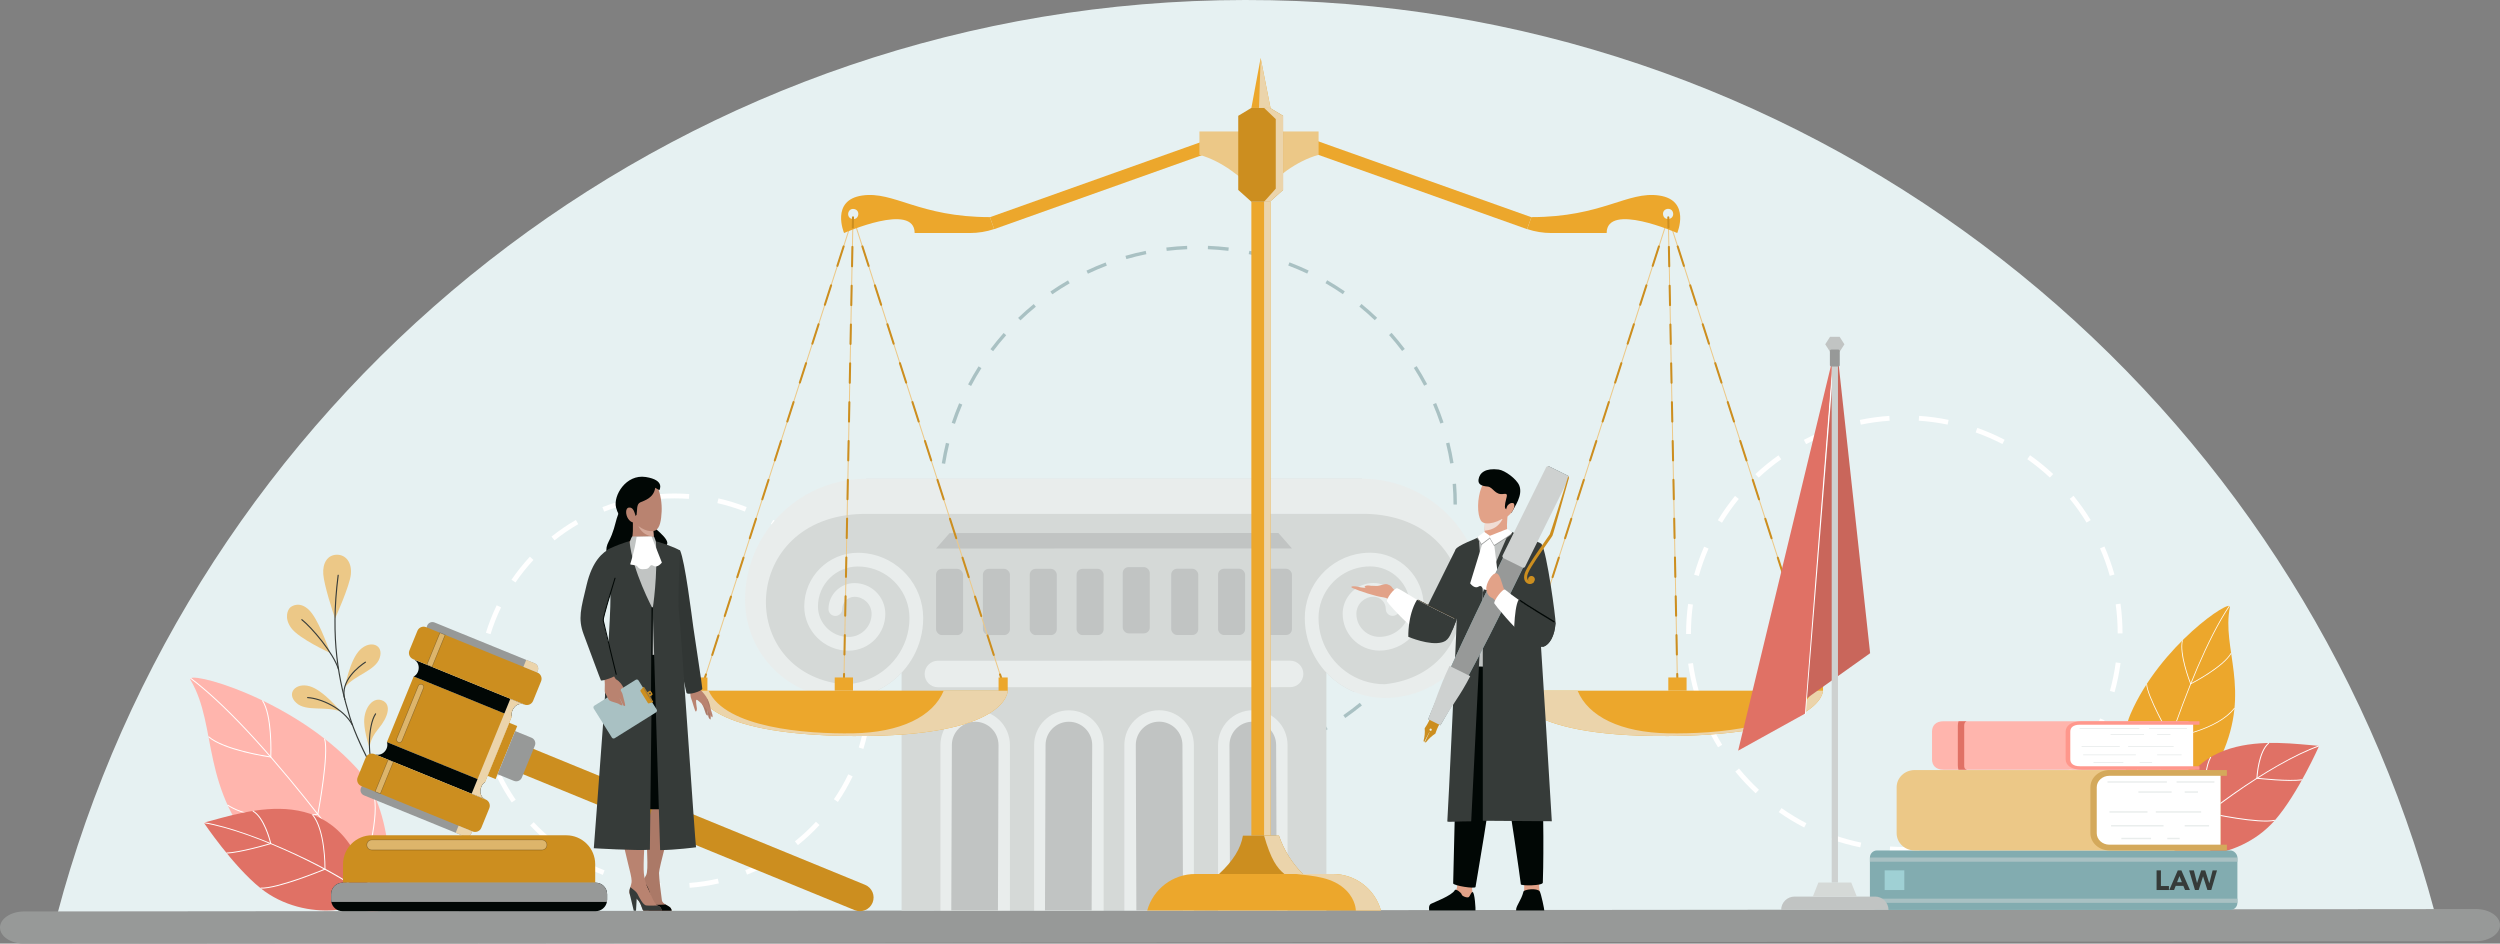 <?xml version="1.0" encoding="UTF-8"?><svg xmlns="http://www.w3.org/2000/svg" viewBox="0 0 4603.73 1737.65"><rect x="0" y="0" width="4603.73" height="1737.65" fill="#808080" stroke="none"/><defs><style>.cls-1{fill:#a9c1c3;}.cls-1,.cls-2,.cls-3,.cls-4,.cls-5,.cls-6,.cls-7,.cls-8,.cls-9,.cls-10,.cls-11,.cls-12,.cls-13,.cls-14,.cls-15,.cls-16,.cls-17,.cls-18,.cls-19,.cls-20,.cls-21,.cls-22,.cls-23,.cls-24,.cls-25,.cls-26,.cls-27{stroke-width:0px;}.cls-2{fill:#e07165;}.cls-3{fill:#010705;}.cls-4{fill:#ab7967;}.cls-28{stroke:#252223;}.cls-28,.cls-29{mix-blend-mode:screen;opacity:.34;}.cls-28,.cls-29,.cls-20,.cls-30{fill:#fff;}.cls-28,.cls-29,.cls-30{stroke-miterlimit:10;}.cls-31{isolation:isolate;}.cls-5{fill:#ecc887;}.cls-6{fill:#e2a288;}.cls-7{fill:#363b39;}.cls-8{fill:#f0ddd5;}.cls-8,.cls-15,.cls-22,.cls-26{mix-blend-mode:multiply;}.cls-9{fill:#e6f1f2;}.cls-10{fill:#c1c4c3;}.cls-11{fill:#d5d9d7;}.cls-12{fill:#b98370;}.cls-13{fill:#ffb5ad;}.cls-14{fill:#c9665b;}.cls-29{stroke:#000;}.cls-15{fill:#d5a898;}.cls-16{fill:#82acb0;}.cls-17{fill:#eca72c;}.cls-18{fill:#ff978c;}.cls-19{fill:#cc8e1f;}.cls-21{fill:#d4a95b;}.cls-22{fill:#9fd0d4;}.cls-23{fill:#ced1d0;}.cls-30{stroke:#201600;}.cls-24{fill:#979998;}.cls-25{fill:#313634;}.cls-26{fill:#ebd4ab;}.cls-27{fill:#e9edec;}</style></defs><g class="cls-31"><g id="Layer_1"><path class="cls-9" d="M4482.53,1676.44l-4376.25,4.3c7.16-27.06,14.88-53.99,23.1-80.7C413.13,674.4,1274.07,1,2292.79,0c1018.65-1,1880.91,670.7,2166.48,1595.78,8.27,26.7,15.98,53.6,23.26,80.65Z"/><path class="cls-24" d="M4603.73,1703.51c0,8.26-4.92,15.66-13.04,21.04-7.88,5.3-18.96,8.65-31.18,8.67l-4515.16,4.44C19.96,1737.68.02,1724.44,0,1708.04c0-8.11,4.92-15.55,13.04-20.85,8-5.41,19.08-8.73,31.24-8.74l4515.16-4.44c24.38-.02,44.26,13.21,44.28,29.51Z"/><path class="cls-1" d="M2205.53,1407.05c-6.15,0-12.27-.12-18.36-.35l.23-6.28c12.59.47,25.36.45,37.94-.07l.26,6.28c-6.66.28-13.35.41-20.07.41ZM2148.86,1403.72c-12.67-1.5-25.44-3.53-37.95-6.05l1.24-6.16c12.35,2.48,24.94,4.49,37.45,5.97l-.74,6.24ZM2263.9,1403.52l-.76-6.24c12.52-1.53,25.11-3.58,37.43-6.1l1.26,6.16c-12.48,2.56-25.24,4.64-37.93,6.18ZM2073.57,1388.57c-12.27-3.52-24.54-7.59-36.49-12.1l2.22-5.88c11.78,4.45,23.89,8.46,35.99,11.94l-1.73,6.04ZM2339.14,1388.1l-1.76-6.04c12.09-3.52,24.19-7.58,35.95-12.07l2.24,5.88c-11.92,4.55-24.18,8.66-36.44,12.23ZM2001.68,1361.46c-11.53-5.46-23-11.46-34.07-17.84l3.14-5.45c10.93,6.29,22.24,12.22,33.62,17.6l-2.69,5.69ZM2410.88,1360.75l-2.71-5.67c11.35-5.42,22.63-11.37,33.53-17.7l3.16,5.44c-11.05,6.41-22.48,12.45-33.98,17.93ZM1935.09,1323.11c-10.51-7.24-20.86-14.99-30.76-23.06l3.97-4.88c9.77,7.95,19.98,15.61,30.35,22.76l-3.57,5.18ZM2477.29,1322.2l-3.59-5.16c10.34-7.17,20.52-14.86,30.27-22.85l3.99,4.86c-9.87,8.1-20.19,15.89-30.67,23.15ZM1875.51,1274.6c-9.22-8.83-18.2-18.13-26.68-27.66l4.7-4.18c8.37,9.4,17.23,18.59,26.33,27.3l-4.35,4.54ZM2536.68,1273.51l-4.36-4.53c9.08-8.75,17.91-17.96,26.25-27.39l4.71,4.16c-8.45,9.56-17.4,18.89-26.59,27.75ZM1824.45,1217.23c-7.7-10.19-15.07-20.81-21.92-31.56l5.31-3.38c6.75,10.61,14.03,21.09,21.63,31.15l-5.02,3.79ZM2587.56,1215.96l-5.03-3.78c7.58-10.09,14.82-20.6,21.54-31.23l5.32,3.36c-6.81,10.77-14.15,21.42-21.83,31.65ZM1783.22,1152.45c-5.97-11.29-11.54-22.95-16.57-34.66l5.78-2.48c4.96,11.56,10.46,23.06,16.35,34.2l-5.56,2.94ZM2628.6,1151.01l-5.57-2.92c5.85-11.15,11.32-22.69,16.25-34.3l5.78,2.46c-5,11.76-10.54,23.45-16.47,34.76ZM1752.95,1081.92c-4.06-12.09-7.68-24.51-10.76-36.89l6.1-1.52c3.03,12.23,6.61,24.48,10.62,36.41l-5.96,2ZM2658.66,1080.27l-5.97-1.98c3.97-11.94,7.49-24.2,10.48-36.45l6.11,1.49c-3.03,12.41-6.61,24.84-10.63,36.94ZM1734.45,1007.38c-2.06-12.6-3.64-25.44-4.67-38.14l6.27-.51c1.02,12.54,2.58,25.2,4.61,37.64l-6.21,1.01ZM2676.89,1005.65l-6.21-.99c1.99-12.45,3.49-25.12,4.47-37.66l6.27.49c-.99,12.71-2.52,25.55-4.53,38.16ZM1734.45,930.83h-6.29v-1.15c0-12.8.51-25.72,1.52-38.4l6.27.5c-1,12.51-1.5,25.26-1.5,37.9v1.15ZM2676.61,929.11c-.02-12.64-.54-25.4-1.55-37.9l6.27-.5c1.02,12.67,1.55,25.59,1.57,38.4h-6.29ZM1740.48,854.13l-6.21-1c2.03-12.6,4.61-25.27,7.65-37.66l6.1,1.5c-3,12.23-5.54,24.73-7.54,37.16ZM2670.49,853.56c-2.01-12.42-4.57-24.92-7.59-37.15l6.1-1.5c3.06,12.39,5.65,25.06,7.69,37.65l-6.21,1.01ZM1758.55,780.54l-5.96-1.99c4.03-12.1,8.62-24.2,13.64-35.97l5.78,2.47c-4.95,11.61-9.48,23.56-13.46,35.49ZM2652.33,779.99c-3.99-11.92-8.53-23.83-13.48-35.41l5.78-2.47c5.02,11.74,9.62,23.82,13.66,35.89l-5.96,2ZM1788.3,710.77l-5.56-2.93c5.94-11.3,12.42-22.49,19.25-33.28l5.31,3.36c-6.74,10.65-13.13,21.7-19,32.85ZM2622.55,710.35c-5.87-11.13-12.27-22.17-19.02-32.8l5.31-3.37c6.84,10.77,13.32,21.95,19.27,33.24l-5.56,2.93ZM1828.87,646.72l-5.02-3.78c7.68-10.21,15.86-20.22,24.33-29.77l4.7,4.17c-8.35,9.42-16.43,19.31-24.01,29.38ZM2581.94,646.38c-7.59-10.07-15.68-19.94-24.03-29.35l4.7-4.18c8.46,9.53,16.65,19.54,24.34,29.73l-5.02,3.79ZM1879.16,589.98l-4.35-4.53c9.2-8.84,18.87-17.42,28.75-25.5l3.98,4.87c-9.75,7.98-19.3,16.45-28.38,25.17ZM2531.61,589.7c-9.09-8.72-18.65-17.18-28.4-25.15l3.97-4.87c9.89,8.07,19.57,16.64,28.78,25.48l-4.35,4.54ZM1937.83,542l-3.58-5.17c10.49-7.25,21.41-14.18,32.45-20.57l3.15,5.44c-10.9,6.31-21.68,13.14-32.02,20.3ZM2472.88,541.76c-10.39-7.17-21.18-14-32.06-20.28l3.14-5.45c11.03,6.37,21.96,13.29,32.49,20.55l-3.57,5.18ZM2003.4,504.05l-2.7-5.68c11.51-5.47,23.39-10.55,35.32-15.08l2.23,5.88c-11.77,4.48-23.5,9.48-34.86,14.89ZM2407.21,503.83c-11.38-5.4-23.13-10.4-34.92-14.87l2.23-5.88c11.95,4.53,23.86,9.59,35.39,15.07l-2.7,5.68ZM2074.23,477.14l-1.75-6.04c12.26-3.55,24.81-6.64,37.32-9.18l1.25,6.16c-12.34,2.51-24.73,5.56-36.82,9.07ZM2336.31,476.99c-12.08-3.48-24.48-6.52-36.83-9.02l1.25-6.16c12.52,2.54,25.08,5.61,37.33,9.14l-1.74,6.04ZM2148.49,462.02l-.76-6.24c12.65-1.53,25.53-2.56,38.3-3.07l.25,6.28c-12.6.51-25.32,1.53-37.8,3.04ZM2262.03,461.95c-12.49-1.49-25.21-2.5-37.81-2.99l.25-6.28c12.77.5,25.66,1.52,38.31,3.03l-.74,6.24Z"/><path class="cls-20" d="M1215.79,1634.94c-18.06-1.3-36.14-3.97-53.74-7.94l1.96-8.7c17.16,3.87,34.8,6.47,52.42,7.74l-.64,8.89ZM1270.1,1634.86l-.67-8.89c17.62-1.33,35.24-4,52.39-7.92l1.99,8.69c-17.58,4.03-35.65,6.76-53.71,8.12ZM1110.07,1611.09c-16.83-6.57-33.31-14.49-49-23.53l4.45-7.72c15.3,8.82,31.38,16.54,47.79,22.95l-3.24,8.31ZM1375.7,1610.66l-3.27-8.3c16.37-6.46,32.4-14.22,47.66-23.08l4.48,7.71c-15.64,9.08-32.08,17.04-48.86,23.66ZM1016.15,1556.99c-14.14-11.25-27.56-23.66-39.88-36.89l6.53-6.08c12.02,12.91,25.11,25.01,38.91,35.99l-5.55,6.97ZM1469.37,1556.31l-5.57-6.97c13.75-11,26.81-23.15,38.79-36.1l6.54,6.06c-12.29,13.27-25.67,25.72-39.77,37ZM942.3,1477.72c-10.23-14.91-19.41-30.71-27.28-46.94l8.02-3.89c7.68,15.83,16.63,31.24,26.61,45.79l-7.35,5.04ZM1542.98,1476.8l-7.37-5.02c9.94-14.57,18.85-30.02,26.49-45.91l8.04,3.87c-7.83,16.29-16.97,32.12-27.16,47.07ZM895.06,1380.25c-5.35-17.25-9.44-35.07-12.15-52.95l8.82-1.33c2.64,17.44,6.63,34.81,11.85,51.64l-8.52,2.65ZM1589.95,1379.11l-8.52-2.61c5.17-16.84,9.1-34.23,11.68-51.68l8.82,1.31c-2.65,17.9-6.68,35.72-11.98,52.98ZM887.69,1273.13h-8.92v-.77c0-18.14,1.35-36.36,4.01-54.16l8.82,1.31c-2.6,17.37-3.91,35.15-3.91,52.85v.77ZM1596.96,1271.97c-.02-17.69-1.35-35.47-3.97-52.85l8.82-1.32c2.68,17.81,4.05,36.03,4.07,54.16h-8.92ZM903.34,1167.84l-8.52-2.62c5.32-17.28,12-34.31,19.86-50.6l8.03,3.87c-7.67,15.89-14.19,32.49-19.38,49.35ZM1581.19,1167.47c-5.2-16.83-11.73-33.41-19.42-49.3l8.03-3.88c7.88,16.29,14.57,33.3,19.91,50.56l-8.52,2.63ZM949.26,1072.6l-7.36-5.03c10.18-14.91,21.58-29.19,33.9-42.46l6.53,6.06c-12.01,12.95-23.14,26.89-33.07,41.43ZM1535.22,1072.34c-9.95-14.54-21.08-28.46-33.09-41.38l6.53-6.07c12.31,13.25,23.73,27.52,33.92,42.42l-7.36,5.03ZM1021.16,995.12l-5.56-6.97c14.12-11.28,29.21-21.59,44.84-30.64l4.47,7.71c-15.24,8.82-29.96,18.88-43.74,29.89ZM1463.26,994.93c-13.79-11-28.53-21.05-43.79-29.87l4.46-7.72c15.65,9.04,30.75,19.34,44.89,30.62l-5.56,6.97ZM1112.59,942.2l-3.27-8.3c16.83-6.62,34.3-12.01,51.91-16.02l1.98,8.69c-17.18,3.91-34.22,9.17-50.63,15.63ZM1371.7,942.06c-16.42-6.44-33.47-11.68-50.68-15.58l1.97-8.7c17.64,4,35.13,9.37,51.97,15.98l-3.26,8.3ZM1215.61,918.71l-.66-8.89c9.02-.67,18.17-1.01,27.21-1.01h.17c8.98,0,18.04.33,26.93.98l-.65,8.89c-8.68-.64-17.52-.96-26.28-.96h-.17c-8.82,0-17.75.33-26.55.99Z"/><path class="cls-11" d="M2522.05,890.76c-4.75,0-9.45.17-14.12.53v-9.74h-464.41v.15h-448.62v9.74c-4.67-.36-9.36-.53-14.12-.53-106.42,0-192.65,86.24-192.65,192.65s86.24,192.65,192.65,192.65c9.76,0,19.36-.74,28.74-2.15,19.37-8.11,36.61-20.28,50.75-35.4v438.12l782.29-.15v-438.12c14.14,15.11,31.38,27.29,50.75,35.4,9.38,1.41,18.98,2.15,28.74,2.15,106.42,0,192.65-86.26,192.65-192.65s-86.24-192.65-192.65-192.65Z"/><rect class="cls-10" x="1723.72" y="1047.5" width="49.81" height="122.03" rx="10.82" ry="10.82"/><rect class="cls-10" x="1809.99" y="1047.5" width="49.81" height="122.03" rx="10.82" ry="10.82"/><rect class="cls-10" x="1896.26" y="1047.5" width="49.81" height="122.03" rx="10.82" ry="10.82"/><rect class="cls-10" x="1982.52" y="1047.5" width="49.81" height="122.03" rx="10.82" ry="10.82"/><path class="cls-27" d="M1795.8,1308.06h0c35.32,0,63.99,28.67,63.99,63.99v304.59h-127.99v-304.59c0-35.32,28.67-63.99,63.99-63.99Z"/><path class="cls-10" d="M1751.79,1676.79l1.06-304.74c0-23.69,19.27-42.96,42.96-42.96s42.96,19.27,42.96,42.96l-1.06,304.74h-85.91Z"/><path class="cls-27" d="M1968.34,1308.06h0c35.32,0,63.99,28.67,63.99,63.99v304.59h-127.99v-304.59c0-35.32,28.67-63.99,63.99-63.99Z"/><path class="cls-10" d="M1924.32,1676.79l1.06-304.74c0-23.69,19.27-42.96,42.96-42.96s42.96,19.27,42.96,42.96l-1.06,304.74h-85.91Z"/><path class="cls-27" d="M2514.8,881.66v-.12h-471.27v.15h-455.48v.12c-119.75,3.64-216.03,102.16-216.03,222.77,0,99.72,81.13,180.85,180.83,180.85,20.07,0,39.22-4.04,56.68-11.36,41.53-17.38,73.45-53.27,85.4-97.31,3.35-12.29,5.13-25.2,5.13-38.54,0-61.2-45.95-111.86-105.15-119.33-4.97-.63-10.01-.95-15.13-.95-54.47,0-98.76,44.31-98.76,98.76,0,44.94,36.57,81.53,81.53,81.53,19.46,0,37.05-8.27,49.44-21.46,11.34-12.14,18.3-28.4,18.3-46.29,0-23.73-14.66-44.1-35.39-52.53-6.59-2.71-13.78-4.19-21.33-4.19-26.42,0-47.91,21.48-47.91,47.91,0,6.96,5.66,12.62,12.62,12.62s12.62-5.66,12.62-12.62c0-12.5,10.16-22.66,22.66-22.66,8.23,0,15.72,3.18,21.33,8.37,6.23,5.74,10.14,13.97,10.14,23.1,0,10.48-3.81,20.09-10.14,27.52-7.78,9.15-19.4,14.98-32.36,14.98-31.03,0-56.28-25.25-56.28-56.28,0-40.54,32.97-73.51,73.51-73.51,5.15,0,10.2.42,15.13,1.2,45.23,7.28,79.91,46.58,79.91,93.83,0,13.47-2.19,26.42-6.25,38.54-16.16,48.41-61.94,83.42-115.71,83.42-199.39-21.35-190.97-308.54,35.2-313.8h471.27v-.15h455.48c226.17,5.26,234.58,292.44,35.2,313.8-53.78,0-99.56-35.01-115.71-83.42-4.06-12.12-6.25-25.08-6.25-38.54,0-47.25,34.67-86.55,79.91-93.83,4.92-.78,9.97-1.2,15.13-1.2,40.54,0,73.51,32.97,73.51,73.51,0,31.03-25.25,56.28-56.28,56.28-12.96,0-24.57-5.83-32.36-14.98-6.33-7.43-10.14-17.04-10.14-27.52,0-9.13,3.91-17.36,10.14-23.1,5.62-5.2,13.11-8.37,21.33-8.37,12.5,0,22.66,10.16,22.66,22.66,0,6.96,5.66,12.62,12.62,12.62s12.62-5.66,12.62-12.62c0-26.42-21.48-47.91-47.91-47.91-7.55,0-14.75,1.47-21.33,4.19-20.72,8.44-35.39,28.8-35.39,52.53,0,17.88,6.96,34.15,18.3,46.29,12.39,13.19,29.98,21.46,49.44,21.46,44.96,0,81.53-36.59,81.53-81.53,0-54.45-44.29-98.76-98.76-98.76-5.11,0-10.16.32-15.13.95-59.2,7.47-105.15,58.13-105.15,119.33,0,13.34,1.79,26.26,5.13,38.54,11.95,44.03,43.87,79.93,85.4,97.31,17.46,7.32,36.61,11.36,56.68,11.36,99.7,0,180.83-81.13,180.83-180.85,0-120.61-96.28-219.13-216.03-222.77Z"/><rect class="cls-10" x="2329.31" y="1047.35" width="49.81" height="122.03" rx="10.82" ry="10.82" transform="translate(4708.42 2216.72) rotate(180)"/><rect class="cls-10" x="2243.04" y="1047.35" width="49.81" height="122.03" rx="10.82" ry="10.82" transform="translate(4535.89 2216.72) rotate(180)"/><rect class="cls-10" x="2156.78" y="1047.35" width="49.81" height="122.03" rx="10.82" ry="10.82" transform="translate(4363.36 2216.72) rotate(180)"/><rect class="cls-10" x="2067.51" y="1044.32" width="49.81" height="122.03" rx="10.82" ry="10.82" transform="translate(4184.82 2210.67) rotate(180)"/><polygon class="cls-10" points="2379.12 1009.96 2354.21 981.55 1748.63 981.7 1723.72 1010.11 2379.12 1009.96"/><path class="cls-27" d="M2375.72,1216.59l-648.6.15c-13.48,0-24.41,10.93-24.41,24.41s10.93,24.41,24.41,24.41l648.6-.15c13.48,0,24.41-10.93,24.41-24.41s-10.93-24.41-24.41-24.41Z"/><path class="cls-27" d="M2243.04,1307.91h127.99v304.59c0,35.32-28.67,63.99-63.99,63.99h0c-35.32,0-63.99-28.67-63.99-63.99v-304.59h0Z" transform="translate(4614.07 2984.4) rotate(180)"/><path class="cls-10" d="M2351.05,1676.64l-1.06-304.74c0-23.69-19.27-42.96-42.96-42.96s-42.96,19.27-42.96,42.96l1.06,304.74h85.91Z"/><path class="cls-27" d="M2070.51,1307.91h127.99v304.59c0,35.32-28.67,63.99-63.99,63.99h0c-35.32,0-63.99-28.67-63.99-63.99v-304.59h0Z" transform="translate(4269 2984.4) rotate(180)"/><path class="cls-10" d="M2178.52,1676.64l-1.06-304.74c0-23.69-19.27-42.96-42.96-42.96s-42.96,19.27-42.96,42.96l1.06,304.74h85.91Z"/><path class="cls-20" d="M3113.86,1166.75c0-17.9,1.21-35.9,3.61-53.5l-8.83-1.2c-2.45,18-3.69,36.4-3.69,54.7v.79h8.92v-.79Z"/><path class="cls-20" d="M3108.74,1222.24c2.5,18.09,6.27,36.15,11.21,53.68l8.58-2.42c-4.83-17.13-8.51-34.79-10.96-52.48l-8.83,1.22Z"/><path class="cls-20" d="M3138.41,1327.56c7.29,16.68,15.81,33.03,25.34,48.59l7.61-4.65c-9.31-15.22-17.65-31.2-24.77-47.51l-8.17,3.57Z"/><path class="cls-20" d="M3202.37,1415.21l-6.9,5.64c11.54,14.12,24.15,27.58,37.49,40l6.08-6.52c-13.04-12.15-25.38-25.31-36.67-39.12Z"/><path class="cls-20" d="M3275.53,1495.43c14.92,10.52,30.7,20.09,46.88,28.47l4.1-7.91c-15.83-8.19-31.25-17.56-45.84-27.84l-5.14,7.29Z"/><path class="cls-20" d="M3375.04,796.46l-2.99-8.4c-17.18,6.12-34.09,13.48-50.28,21.89l4.11,7.91c15.83-8.22,32.36-15.42,49.16-21.4Z"/><path class="cls-20" d="M3372.76,1545.71c17.18,6.08,34.97,11.03,52.88,14.7l1.79-8.73c-17.5-3.59-34.89-8.42-51.69-14.37l-2.97,8.4Z"/><path class="cls-20" d="M3908.63,1166.36c-.02-18.29-1.28-36.69-3.74-54.7l-8.84,1.21c2.42,17.61,3.65,35.61,3.67,53.5h8.92Z"/><path class="cls-20" d="M3201.95,918.81l-6.91-5.63c-11.53,14.17-22.19,29.23-31.66,44.78l7.61,4.64c9.27-15.21,19.68-29.94,30.96-43.79Z"/><path class="cls-20" d="M3280.12,845.75l-5.15-7.28c-14.86,10.52-29.16,22.17-42.5,34.63l6.09,6.51c13.04-12.19,27.03-23.58,41.56-33.86Z"/><path class="cls-20" d="M3146.28,1010.21l-8.18-3.56c-7.28,16.74-13.46,34.13-18.37,51.71l8.58,2.4c4.8-17.18,10.85-34.19,17.96-50.55Z"/><path class="cls-20" d="M3641.19,787.94l-2.98,8.4c16.8,5.96,33.36,13.15,49.2,21.37l4.11-7.91c-16.21-8.41-33.14-15.76-50.32-21.86Z"/><path class="cls-20" d="M3775.3,1453.62l6.09,6.51c13.3-12.46,25.89-25.95,37.39-40.11l-6.92-5.62c-11.25,13.84-23.56,27.04-36.57,39.22Z"/><path class="cls-20" d="M3818.36,912.96l-6.91,5.63c11.28,13.83,21.7,28.54,30.97,43.74l7.61-4.64c-9.49-15.55-20.14-30.6-31.67-44.73Z"/><path class="cls-20" d="M3842.79,1370.58l7.62,4.63c9.49-15.61,17.97-32,25.22-48.72l-8.18-3.54c-7.09,16.34-15.39,32.37-24.66,47.63Z"/><path class="cls-20" d="M3885.36,1272.37l8.58,2.39c4.89-17.55,8.61-35.62,11.05-53.71l-8.84-1.19c-2.39,17.68-6.02,35.35-10.8,52.51Z"/><path class="cls-20" d="M3875.33,1006.31l-8.18,3.56c7.14,16.36,13.19,33.35,18,50.5l8.58-2.4c-4.92-17.54-11.11-34.93-18.41-51.66Z"/><path class="cls-20" d="M3587.29,1551.43l1.82,8.72c17.87-3.72,35.63-8.71,52.79-14.84l-3-8.39c-16.78,5.99-34.14,10.87-51.61,14.51Z"/><path class="cls-20" d="M3506.97,1559.68h-.18c-8.75,0-17.58-.29-26.23-.86l-.59,8.9c8.9.58,17.84.8,27,.88,9.23,0,18.59-.32,27.83-.96l-.61-8.9c-9.03.63-18.19.94-27.21.94Z"/><path class="cls-20" d="M3534,765.81l-.6,8.9c17.81,1.19,35.68,3.61,53.13,7.2l1.8-8.73c-17.84-3.67-36.12-6.15-54.33-7.37Z"/><path class="cls-20" d="M3738.37,838.31l-5.15,7.28c14.57,10.29,28.56,21.68,41.6,33.85l6.08-6.52c-13.33-12.44-27.64-24.09-42.54-34.61Z"/><path class="cls-20" d="M3688.04,1515.47l4.12,7.91c16.15-8.41,31.88-18.02,46.77-28.58l-5.15-7.27c-14.56,10.32-29.94,19.72-45.73,27.94Z"/><path class="cls-20" d="M3424.85,773.27l1.81,8.73c17.43-3.61,35.3-6.05,53.12-7.26l-.61-8.9c-18.22,1.24-36.5,3.74-54.32,7.43Z"/><path class="cls-13" d="M350.74,1251.97c-11.73-19.77,186.64,32.07,306.19,162.65,80.99,88.46,57.83,260.79,57.83,260.79,0,0-112.92,27.81-230.59-97.4-117.67-125.21-81.89-239.15-133.43-326.04Z"/><path class="cls-20" d="M715.5,1674.91l-1.47,1c-2.12-3.12-213.82-313.65-363.66-426.26l1.07-1.42c150.07,112.79,361.94,423.56,364.06,426.68Z"/><path class="cls-20" d="M499.48,1395.05l-.97-.14c-3.51-.49-86.21-12.36-115.23-37.72l1.17-1.34c26.95,23.55,103.77,35.71,113.33,37.15.31-8.95,2.04-76.28-15.3-102.62l1.49-.98c18.81,28.58,15.69,101.57,15.55,104.66l-.05.98Z"/><path class="cls-20" d="M586.1,1499.85l-.59.12c-1.09.21-109.55,21.08-166.93-16.79l.98-1.48c54.59,36.04,156.31,18.26,165.02,16.65,1.64-8.81,20.47-111.48,12.21-137.82l1.69-.53c8.72,27.81-11.4,134.74-12.26,139.28l-.11.59Z"/><path class="cls-20" d="M668.71,1610.02l-.54.09c-1.15.19-115.53,18.37-172.89-19.49l.98-1.48c54.77,36.15,162.48,20.62,171.08,19.3,2.56-8.24,33.5-109.88,18.83-148.41l1.66-.63c15.44,40.54-17.55,145.65-18.96,150.1l-.17.52Z"/><path class="cls-5" d="M627.6,1310.53s-31.8-39.57-57.51-46.87c-25.71-7.3-43.77,13.3-24.21,30.95,18.3,16.51,54.7,4.9,81.72,15.92Z"/><path class="cls-5" d="M635.16,1265.47s8.75-50.01,27.74-68.81c18.99-18.8,44.75-9.48,36.14,15.42-8.06,23.29-45.54,30.69-63.89,53.39Z"/><path class="cls-5" d="M680.7,1378.45s-9.68-28.77-10.08-48.88c-.54-26.64,17.31-48.75,35.5-38.63,13.88,7.72,9.45,28.76-9.66,51.59-17.04,20.37-15.77,35.92-15.77,35.92Z"/><path class="cls-5" d="M608.19,1202.47c-6.17-16.51-22.92-63.67-39.41-79.49-16.49-15.82-30.75-7.71-34.62-4.06-3.87,3.66-11.61,18.49,2.02,37.45,14.14,19.68,72.01,46.09,72.01,46.09Z"/><path class="cls-5" d="M617.06,1138.92c-4.45-12.39-20.26-61.38-21.77-81.6-1.51-20.23,7.79-35.93,25.56-35.81,15.52.1,27.22,13.51,25.31,35.77-1.8,21.01-29.11,81.65-29.11,81.65Z"/><path class="cls-7" d="M728.26,1483.03c.11-.05.21-.11.3-.2.43-.4.45-1.06.06-1.49-12.58-13.57-65.77-102.93-83.41-161.07-20.03-66-36.49-143.28-21.43-260.84.07-.58-.33-1.1-.91-1.18-.57-.07-1.11.33-1.18.91-15.11,117.96,1.41,195.5,21.5,261.72,18.49,60.92,71.78,148.83,83.88,161.89.31.34.79.42,1.18.25Z"/><path class="cls-7" d="M623.7,1233.28c.49-.21.75-.76.59-1.27-9.08-29.71-49.42-77.27-67.82-91.73-.46-.36-1.12-.28-1.48.18-.36.46-.28,1.12.18,1.48,18.21,14.31,58.14,61.34,67.11,90.69.17.55.76.87,1.31.7.04-.01.07-.02.11-.04Z"/><path class="cls-7" d="M635.34,1288.92c.48-.2.74-.74.6-1.25-9.4-33.46,26.38-60.06,37.57-67.42.49-.32.62-.97.3-1.46-.32-.48-.98-.6-1.46-.3-11.49,7.55-48.22,34.9-38.44,69.74.16.56.74.89,1.3.73.05-.01.09-.03.13-.05Z"/><path class="cls-7" d="M649.46,1336.01s.06-.03.09-.04c.51-.28.7-.92.42-1.43-17.04-31.41-59.4-49.77-83.44-50.95-.57-.02-1.07.42-1.1,1-.03.58.42,1.07,1,1.1,23.54,1.16,65.02,19.12,81.69,49.85.26.48.84.68,1.34.47Z"/><path class="cls-7" d="M690.98,1423.96s.08-.03.11-.06c.5-.29.68-.93.38-1.44-14.03-24.33-13.43-85.51,1.05-107.32.32-.48.19-1.14-.3-1.46-.48-.32-1.14-.19-1.46.3-14.8,22.27-15.44,84.71-1.12,109.53.27.47.84.65,1.32.44Z"/><path class="cls-5" d="M2795.67,1260.65c.4,0,.76-.25.89-.65l275.61-856.76,275.61,856.76c.16.49.68.76,1.18.6.49-.16.76-.68.6-1.18l-277.39-862.3-277.39,862.3c-.16.49.11,1.02.6,1.18.1.03.19.04.29.04Z"/><path class="cls-5" d="M3089,1260.65h.02c.52-.01.93-.44.92-.95l-16.83-859.53c-.01-.52-.35-.97-.95-.92-.52.01-.93.44-.92.95l16.83,859.53c.01.51.43.92.94.92Z"/><polygon class="cls-17" points="2339.63 198.7 2304.4 198.7 2321.47 106.79 2339.63 198.7"/><rect class="cls-17" x="1813.82" y="323.84" width="448.87" height="23.38" transform="translate(5.58 703.34) rotate(-19.6)"/><rect class="cls-17" x="2380.27" y="323.84" width="448.87" height="23.38" transform="translate(4945.84 1525.56) rotate(-160.4)"/><path class="cls-5" d="M1847.29,1260.65c-.4,0-.76-.25-.89-.65l-275.61-856.76-275.61,856.76c-.16.49-.68.76-1.18.6-.49-.16-.76-.68-.6-1.18l277.39-862.3,277.39,862.3c.16.49-.11,1.02-.6,1.18-.1.03-.19.04-.29.04Z"/><path class="cls-19" d="M3348.66,1261.59c.19,0,.38-.03.57-.09.98-.32,1.52-1.37,1.21-2.35l-5.73-17.8c-.32-.98-1.37-1.52-2.35-1.21-.98.32-1.52,1.37-1.21,2.35l5.73,17.8c.26.79.99,1.3,1.78,1.3Z"/><path class="cls-19" d="M3329.63,1206.66l-11.52-35.82c-.32-.98.22-2.04,1.21-2.35.99-.32,2.04.23,2.35,1.21l11.52,35.82c.32.98-.22,2.04-1.21,2.35-.19.06-.38.09-.57.09-.79,0-1.52-.51-1.78-1.3ZM3306.59,1135.02l-11.52-35.82c-.32-.98.22-2.04,1.21-2.35.98-.32,2.04.23,2.35,1.21l11.52,35.82c.32.98-.22,2.04-1.21,2.35-.19.06-.38.09-.57.09-.79,0-1.53-.51-1.78-1.3ZM3283.54,1063.37l-11.52-35.82c-.32-.98.22-2.04,1.21-2.35.99-.32,2.04.23,2.35,1.21l11.52,35.82c.32.98-.22,2.04-1.21,2.35-.19.06-.38.09-.57.09-.79,0-1.53-.51-1.78-1.3ZM3260.49,991.73l-11.52-35.82c-.32-.98.22-2.04,1.21-2.35.99-.32,2.04.23,2.35,1.21l11.52,35.82c.32.98-.22,2.04-1.21,2.35-.19.06-.38.09-.57.09-.79,0-1.53-.51-1.78-1.3ZM3237.44,920.08l-11.52-35.82c-.32-.98.22-2.04,1.21-2.35.98-.32,2.04.23,2.35,1.21l11.52,35.82c.32.98-.22,2.04-1.21,2.35-.19.06-.38.09-.57.09-.79,0-1.52-.51-1.78-1.3ZM3214.4,848.44l-11.52-35.82c-.32-.98.22-2.04,1.21-2.35.99-.32,2.04.23,2.35,1.21l11.52,35.82c.32.98-.22,2.04-1.21,2.35-.19.06-.38.09-.57.09-.79,0-1.53-.51-1.78-1.3ZM3191.35,776.79l-11.52-35.82c-.32-.98.22-2.04,1.21-2.35.98-.32,2.04.23,2.35,1.21l11.52,35.82c.32.98-.22,2.04-1.21,2.35-.19.06-.38.09-.57.09-.79,0-1.52-.51-1.78-1.3ZM3168.3,705.14l-11.52-35.82c-.32-.98.22-2.04,1.21-2.35.98-.32,2.04.22,2.35,1.21l11.52,35.82c.32.98-.22,2.04-1.21,2.35-.19.06-.38.09-.57.09-.79,0-1.52-.51-1.78-1.3ZM3145.26,633.5l-11.52-35.82c-.32-.98.22-2.04,1.21-2.35.99-.32,2.04.23,2.35,1.21l11.52,35.82c.32.98-.22,2.04-1.21,2.35-.19.06-.38.09-.57.09-.79,0-1.53-.51-1.78-1.3ZM3122.21,561.85l-11.52-35.82c-.32-.98.22-2.04,1.21-2.35.98-.32,2.04.23,2.35,1.21l11.52,35.82c.32.98-.22,2.04-1.21,2.35-.19.06-.38.09-.57.09-.79,0-1.53-.51-1.78-1.3ZM3099.16,490.21l-11.52-35.82c-.32-.98.22-2.04,1.21-2.35.98-.32,2.04.22,2.35,1.21l11.52,35.82c.32.98-.22,2.04-1.21,2.35-.19.06-.38.09-.57.09-.79,0-1.52-.51-1.78-1.3Z"/><path class="cls-19" d="M3066.44,419.86c.79,0,1.53-.51,1.78-1.3l3.95-12.27,3.95,12.27c.32.98,1.37,1.53,2.35,1.21.98-.32,1.52-1.37,1.21-2.35l-7.51-23.34-7.51,23.34c-.32.98.22,2.04,1.21,2.35.19.06.38.09.57.09Z"/><path class="cls-19" d="M2812.35,1207.87c-.98-.32-1.52-1.37-1.21-2.35l11.52-35.82c.32-.98,1.37-1.52,2.35-1.21.98.32,1.52,1.37,1.21,2.35l-11.52,35.82c-.26.79-.99,1.3-1.78,1.3-.19,0-.38-.03-.57-.09ZM2835.4,1136.23c-.98-.32-1.52-1.37-1.21-2.35l11.52-35.82c.32-.98,1.37-1.53,2.35-1.21.98.32,1.52,1.37,1.21,2.35l-11.52,35.82c-.26.79-.99,1.3-1.78,1.3-.19,0-.38-.03-.57-.09ZM2858.45,1064.58c-.98-.32-1.52-1.37-1.21-2.35l11.52-35.82c.32-.98,1.37-1.53,2.35-1.21.98.32,1.52,1.37,1.21,2.35l-11.52,35.82c-.26.79-.99,1.3-1.78,1.3-.19,0-.38-.03-.57-.09ZM2881.49,992.93c-.98-.32-1.52-1.37-1.21-2.35l11.52-35.82c.32-.98,1.37-1.52,2.35-1.21.98.32,1.52,1.37,1.21,2.35l-11.52,35.82c-.26.79-.99,1.3-1.78,1.3-.19,0-.38-.03-.57-.09ZM2904.54,921.29c-.98-.32-1.52-1.37-1.21-2.35l11.52-35.82c.32-.98,1.38-1.52,2.35-1.21.98.32,1.52,1.37,1.21,2.35l-11.52,35.82c-.26.79-.99,1.3-1.78,1.3-.19,0-.38-.03-.57-.09ZM2927.59,849.64c-.98-.32-1.52-1.37-1.21-2.35l11.52-35.82c.32-.98,1.37-1.52,2.35-1.21.98.32,1.52,1.37,1.21,2.35l-11.52,35.82c-.26.79-.99,1.3-1.78,1.3-.19,0-.38-.03-.57-.09ZM2950.63,778c-.98-.32-1.52-1.37-1.21-2.35l11.52-35.82c.32-.98,1.37-1.53,2.35-1.21.98.32,1.52,1.37,1.21,2.35l-11.52,35.82c-.26.79-.99,1.3-1.78,1.3-.19,0-.38-.03-.57-.09ZM2973.68,706.35c-.98-.32-1.52-1.37-1.21-2.35l11.52-35.82c.32-.98,1.37-1.52,2.35-1.21.98.32,1.52,1.37,1.21,2.35l-11.52,35.82c-.26.79-.99,1.3-1.78,1.3-.19,0-.38-.03-.57-.09ZM2996.73,634.71c-.98-.32-1.52-1.37-1.21-2.35l11.52-35.82c.32-.98,1.37-1.52,2.35-1.21.98.32,1.52,1.37,1.21,2.35l-11.52,35.82c-.26.79-.99,1.3-1.78,1.3-.19,0-.38-.03-.57-.09ZM3019.77,563.06c-.98-.32-1.52-1.37-1.21-2.35l11.52-35.82c.32-.98,1.37-1.53,2.35-1.21.98.32,1.52,1.37,1.21,2.35l-11.52,35.82c-.26.79-.99,1.3-1.78,1.3-.19,0-.38-.03-.57-.09ZM3042.82,491.42c-.98-.32-1.52-1.37-1.21-2.35l11.52-35.82c.32-.98,1.37-1.53,2.35-1.21.98.32,1.52,1.37,1.21,2.35l-11.52,35.82c-.26.79-.99,1.3-1.78,1.3-.19,0-.38-.03-.57-.09Z"/><path class="cls-19" d="M2795.67,1261.59c.79,0,1.53-.51,1.78-1.3l5.73-17.8c.32-.98-.22-2.04-1.21-2.35-.98-.32-2.04.23-2.35,1.21l-5.73,17.8c-.32.98.22,2.04,1.21,2.35.19.06.38.09.57.09Z"/><path class="cls-17" d="M2820.06,399.82c130.49,0,176.78-48.4,235.38-39.75,58.6,8.64,33.2,69.05,33.2,69.05,0,0-129.83-57.36-129.99,0h-101.6c-15.24,0-30.38-2.45-44.84-7.27h0s7.84-22.02,7.84-22.02Z"/><circle class="cls-9" cx="3071.8" cy="394.08" r="9.35" transform="translate(-23.46 497.14) rotate(-9.22)"/><path class="cls-5" d="M1553.96,1260.65h-.02c-.52-.01-.93-.44-.92-.95l16.83-859.53c.01-.52.35-.97.95-.92.52.01.93.44.92.95l-16.83,859.53c0,.51-.43.92-.94.92Z"/><path class="cls-19" d="M3089,1261.59h.04c1.03-.02,1.85-.87,1.83-1.91l-.37-18.7c-.02-1.03-.92-1.81-1.91-1.83-1.03.02-1.85.87-1.83,1.91l.37,18.7c.02,1.02.85,1.83,1.87,1.83Z"/><path class="cls-19" d="M3086.06,1205.31l-.7-35.74c-.02-1.03.8-1.89,1.83-1.91.99.05,1.89.8,1.91,1.83l.7,35.74c.02,1.03-.8,1.89-1.83,1.91h-.04c-1.02,0-1.85-.81-1.87-1.83ZM3084.66,1133.82l-.7-35.74c-.02-1.03.8-1.89,1.83-1.91,1,0,1.89.8,1.91,1.83l.7,35.74c.02,1.03-.8,1.89-1.83,1.91h-.04c-1.02,0-1.85-.81-1.87-1.83ZM3083.26,1062.33l-.7-35.74c-.02-1.03.8-1.89,1.83-1.91,1,.02,1.89.8,1.91,1.83l.7,35.74c.02,1.03-.8,1.89-1.83,1.91h-.04c-1.02,0-1.85-.81-1.87-1.83ZM3081.86,990.84l-.7-35.74c-.02-1.03.8-1.89,1.83-1.91,1,.04,1.89.8,1.91,1.83l.7,35.74c.02,1.03-.8,1.89-1.83,1.91h-.04c-1.02,0-1.85-.81-1.87-1.83ZM3080.46,919.35l-.7-35.74c-.02-1.03.8-1.89,1.83-1.91,1.01,0,1.89.8,1.91,1.83l.7,35.74c.02,1.03-.8,1.89-1.83,1.91h-.04c-1.02,0-1.85-.81-1.87-1.83ZM3079.06,847.86l-.7-35.74c-.02-1.03.8-1.89,1.83-1.91,1.01.02,1.89.8,1.91,1.83l.7,35.74c.02,1.03-.8,1.89-1.83,1.91h-.04c-1.02,0-1.85-.81-1.87-1.83ZM3077.66,776.37l-.7-35.74c-.02-1.03.8-1.89,1.83-1.91,1.02.04,1.89.8,1.91,1.83l.7,35.74c.02,1.03-.8,1.89-1.83,1.91h-.04c-1.02,0-1.85-.81-1.87-1.83ZM3076.26,704.88l-.7-35.74c-.02-1.03.8-1.89,1.83-1.91,1.02-.01,1.89.8,1.91,1.83l.7,35.74c.02,1.03-.8,1.89-1.83,1.91h-.04c-1.02,0-1.85-.81-1.87-1.83ZM3074.86,633.39l-.7-35.74c-.02-1.03.8-1.89,1.83-1.91,1.03.01,1.89.8,1.91,1.83l.7,35.74c.02,1.03-.8,1.89-1.83,1.91h-.04c-1.02,0-1.85-.81-1.87-1.83ZM3073.46,561.9l-.7-35.74c-.02-1.03.8-1.89,1.83-1.91,1.03.03,1.89.8,1.91,1.83l.7,35.74c.02,1.03-.8,1.89-1.83,1.91h-.04c-1.02,0-1.85-.81-1.87-1.83ZM3072.06,490.41l-.7-35.74c-.02-1.03.8-1.89,1.83-1.91,1.03-.02,1.89.8,1.91,1.83l.7,35.74c.02,1.03-.8,1.89-1.83,1.91h-.04c-1.02,0-1.85-.81-1.87-1.83Z"/><path class="cls-19" d="M3072.53,420.75h.04c1.03-.02,1.85-.87,1.83-1.91l-.37-18.7c-.02-1.03-.91-1.83-1.91-1.83-1.03.02-1.85.87-1.83,1.91l.37,18.7c.02,1.02.85,1.83,1.87,1.83Z"/><path class="cls-17" d="M3072.16,1355.42c284.92-1.87,284.92-83.55,284.92-83.55h-569.83s-1.87,85.42,284.9,83.55Z"/><path class="cls-26" d="M3072.16,1355.42c284.92-1.87,284.92-83.55,284.92-83.55h-19.02c-30.86,68.27-178.43,79.97-265.9,78.55-87.46-1.42-147.44-30.86-167.07-78.55h-117.83s-1.87,85.42,284.9,83.55Z"/><rect class="cls-17" x="2787.26" y="1247.56" width="16.83" height="24.31" transform="translate(5591.34 2519.43) rotate(180)"/><rect class="cls-17" x="3072.17" y="1247.56" width="33.66" height="24.31" transform="translate(6178 2519.43) rotate(180)"/><rect class="cls-17" x="3340.25" y="1247.56" width="16.83" height="24.31" transform="translate(6697.33 2519.43) rotate(180)"/><rect class="cls-17" x="2304.39" y="371.5" width="35.25" height="1167.33"/><path class="cls-5" d="M2208.72,242.09v43.02h0c42.17,11.82,77.68,41.15,106.64,70.53h6.17c28.96-29.38,64.48-58.72,106.64-70.53v-43.02h-219.45Z"/><polygon class="cls-19" points="2362.75 213.25 2362.75 349.78 2338.57 371.5 2304.4 371.5 2280.21 349.78 2280.21 213.25 2304.4 198.7 2338.57 198.7 2362.75 213.25"/><polygon class="cls-26" points="2362.75 213.25 2362.75 349.78 2338.57 371.5 2327.79 371.5 2349.3 347.45 2349.3 219.33 2327.79 198.7 2338.57 198.7 2362.75 213.25"/><rect class="cls-26" x="2327.79" y="371.5" width="11.85" height="1167.33"/><path class="cls-19" d="M1294.3,1261.59c-.19,0-.38-.03-.57-.09-.98-.32-1.52-1.37-1.21-2.35l5.73-17.8c.32-.98,1.37-1.52,2.35-1.21.98.32,1.52,1.37,1.21,2.35l-5.73,17.8c-.26.79-.99,1.3-1.78,1.3Z"/><path class="cls-19" d="M1311.55,1207.96c-.19,0-.38-.03-.57-.09-.98-.32-1.52-1.37-1.21-2.35l11.52-35.82c.32-.98,1.37-1.53,2.35-1.21.98.32,1.52,1.37,1.21,2.35l-11.52,35.82c-.26.79-.99,1.3-1.78,1.3ZM1334.59,1136.32c-.19,0-.38-.03-.57-.09-.98-.32-1.52-1.37-1.21-2.35l11.52-35.82c.32-.98,1.37-1.53,2.35-1.21.98.32,1.52,1.37,1.21,2.35l-11.52,35.82c-.26.79-.99,1.3-1.78,1.3ZM1357.64,1064.67c-.19,0-.38-.03-.57-.09-.98-.32-1.52-1.37-1.21-2.35l11.52-35.82c.32-.98,1.37-1.53,2.35-1.21.98.32,1.52,1.37,1.21,2.35l-11.52,35.82c-.26.79-.99,1.3-1.78,1.3ZM1380.69,993.02c-.19,0-.38-.03-.57-.09-.98-.32-1.52-1.37-1.21-2.35l11.52-35.82c.32-.98,1.37-1.53,2.35-1.21.98.32,1.52,1.37,1.21,2.35l-11.52,35.82c-.26.79-.99,1.3-1.78,1.3ZM1403.74,921.38c-.19,0-.38-.03-.57-.09-.98-.32-1.52-1.37-1.21-2.35l11.52-35.82c.32-.98,1.38-1.52,2.35-1.21.98.32,1.52,1.37,1.21,2.35l-11.52,35.82c-.26.79-.99,1.3-1.78,1.3ZM1426.78,849.73c-.19,0-.38-.03-.57-.09-.98-.32-1.52-1.37-1.21-2.35l11.52-35.82c.32-.98,1.37-1.52,2.35-1.21.98.32,1.52,1.37,1.21,2.35l-11.52,35.82c-.26.79-.99,1.3-1.78,1.3ZM1449.83,778.09c-.19,0-.38-.03-.57-.09-.98-.32-1.52-1.37-1.21-2.35l11.52-35.82c.32-.98,1.37-1.53,2.35-1.21.98.32,1.52,1.37,1.21,2.35l-11.52,35.82c-.26.79-.99,1.3-1.78,1.3ZM1472.88,706.44c-.19,0-.38-.03-.57-.09-.98-.32-1.52-1.37-1.21-2.35l11.52-35.82c.32-.98,1.37-1.52,2.35-1.21.98.32,1.52,1.37,1.21,2.35l-11.52,35.82c-.26.79-.99,1.3-1.78,1.3ZM1495.92,634.8c-.19,0-.38-.03-.57-.09-.98-.32-1.52-1.37-1.21-2.35l11.52-35.82c.32-.98,1.37-1.53,2.35-1.21.98.32,1.52,1.37,1.21,2.35l-11.52,35.82c-.26.79-.99,1.3-1.78,1.3ZM1518.97,563.15c-.19,0-.38-.03-.57-.09-.98-.32-1.52-1.37-1.21-2.35l11.52-35.82c.32-.98,1.37-1.53,2.35-1.21.98.32,1.52,1.37,1.21,2.35l-11.52,35.82c-.26.79-.99,1.3-1.78,1.3ZM1542.02,491.51c-.19,0-.38-.03-.57-.09-.98-.32-1.52-1.37-1.21-2.35l11.52-35.82c.32-.98,1.37-1.53,2.35-1.21.98.32,1.52,1.37,1.21,2.35l-11.52,35.82c-.26.79-.99,1.3-1.78,1.3Z"/><path class="cls-19" d="M1576.52,419.86c-.79,0-1.53-.51-1.78-1.3l-3.95-12.27-3.95,12.27c-.32.98-1.37,1.53-2.35,1.21-.98-.32-1.52-1.37-1.21-2.35l7.51-23.34,7.51,23.34c.32.98-.22,2.04-1.21,2.35-.19.06-.38.09-.57.09Z"/><path class="cls-19" d="M1830.04,1207.96c-.79,0-1.52-.51-1.78-1.3l-11.52-35.82c-.32-.98.22-2.04,1.21-2.35.98-.31,2.04.22,2.35,1.21l11.52,35.82c.32.98-.22,2.04-1.21,2.35-.19.06-.38.09-.57.09ZM1806.99,1136.32c-.79,0-1.53-.51-1.78-1.3l-11.52-35.82c-.32-.98.22-2.04,1.21-2.35.98-.32,2.04.23,2.35,1.21l11.52,35.82c.32.98-.22,2.04-1.21,2.35-.19.06-.38.09-.57.09ZM1783.94,1064.67c-.79,0-1.53-.51-1.78-1.3l-11.52-35.82c-.32-.98.22-2.04,1.21-2.35.98-.32,2.04.23,2.35,1.21l11.52,35.82c.32.98-.22,2.04-1.21,2.35-.19.06-.38.09-.57.09ZM1760.9,993.02c-.79,0-1.52-.51-1.78-1.3l-11.52-35.82c-.32-.98.22-2.04,1.21-2.35.98-.31,2.04.23,2.35,1.21l11.52,35.82c.32.98-.22,2.04-1.21,2.35-.19.06-.38.09-.57.09ZM1737.85,921.38c-.79,0-1.52-.51-1.78-1.3l-11.52-35.82c-.32-.98.22-2.04,1.21-2.35.98-.32,2.04.23,2.35,1.21l11.52,35.82c.32.98-.22,2.04-1.21,2.35-.19.06-.38.09-.57.09ZM1714.8,849.73c-.79,0-1.53-.51-1.78-1.3l-11.52-35.82c-.32-.98.22-2.04,1.21-2.35.99-.32,2.04.23,2.35,1.21l11.52,35.82c.32.98-.22,2.04-1.21,2.35-.19.06-.38.09-.57.09ZM1691.75,778.09c-.79,0-1.53-.51-1.78-1.3l-11.52-35.82c-.32-.98.22-2.04,1.21-2.35.98-.32,2.04.23,2.35,1.21l11.52,35.82c.32.98-.22,2.04-1.21,2.35-.19.06-.38.09-.57.09ZM1668.71,706.44c-.79,0-1.52-.51-1.78-1.3l-11.52-35.82c-.32-.98.22-2.04,1.21-2.35.98-.32,2.04.22,2.35,1.21l11.52,35.82c.32.98-.22,2.04-1.21,2.35-.19.06-.38.09-.57.09ZM1645.66,634.8c-.79,0-1.53-.51-1.78-1.3l-11.52-35.82c-.32-.98.22-2.04,1.21-2.35.98-.32,2.04.22,2.35,1.21l11.52,35.82c.32.98-.22,2.04-1.21,2.35-.19.06-.38.09-.57.09ZM1622.61,563.15c-.79,0-1.53-.51-1.78-1.3l-11.52-35.82c-.32-.98.22-2.04,1.21-2.35.98-.32,2.04.23,2.35,1.21l11.52,35.82c.32.98-.22,2.04-1.21,2.35-.19.06-.38.09-.57.09ZM1599.57,491.51c-.79,0-1.52-.51-1.78-1.3l-11.52-35.82c-.32-.98.22-2.04,1.21-2.35.98-.32,2.04.22,2.35,1.21l11.52,35.82c.32.98-.22,2.04-1.21,2.35-.19.06-.38.09-.57.09Z"/><path class="cls-19" d="M1847.29,1261.59c-.79,0-1.53-.51-1.78-1.3l-5.73-17.8c-.32-.98.22-2.04,1.21-2.35.98-.32,2.04.23,2.35,1.21l5.73,17.8c.32.98-.22,2.04-1.21,2.35-.19.06-.38.09-.57.09Z"/><polygon class="cls-26" points="2339.63 198.7 2318.44 198.7 2321.47 106.79 2339.63 198.7"/><path class="cls-17" d="M1822.91,399.82c-130.49,0-176.78-48.4-235.38-39.75-58.6,8.64-33.2,69.05-33.2,69.05,0,0,129.83-57.36,129.99,0h101.6c15.24,0,30.38-2.45,44.84-7.27h0s-7.84-22.02-7.84-22.02Z"/><circle class="cls-9" cx="1571.16" cy="394.08" r="9.35" transform="translate(897.95 1867.38) rotate(-79.52)"/><path class="cls-19" d="M1553.96,1261.59h-.04c-1.03-.02-1.85-.87-1.83-1.91l.37-18.7c.02-1.03.92-1.81,1.91-1.83,1.03.02,1.85.87,1.83,1.91l-.37,18.7c-.02,1.02-.85,1.83-1.87,1.83Z"/><path class="cls-19" d="M1555.03,1207.14h-.04c-1.03-.02-1.85-.87-1.83-1.91l.7-35.74c.02-1.03.92-1.79,1.91-1.83,1.03.02,1.85.87,1.83,1.91l-.7,35.74c-.02,1.02-.85,1.83-1.87,1.83ZM1556.43,1135.65h-.04c-1.03-.02-1.85-.87-1.83-1.91l.7-35.74c.02-1.03.91-1.84,1.91-1.83,1.03.02,1.85.87,1.83,1.91l-.7,35.74c-.02,1.02-.85,1.83-1.87,1.83ZM1557.83,1064.16h-.04c-1.03-.02-1.85-.87-1.83-1.91l.7-35.74c.02-1.03.91-1.81,1.91-1.83,1.03.02,1.85.87,1.83,1.91l-.7,35.74c-.02,1.02-.85,1.83-1.87,1.83ZM1559.23,992.67h-.04c-1.03-.02-1.85-.87-1.83-1.91l.7-35.74c.02-1.03.9-1.79,1.91-1.83,1.03.02,1.85.87,1.83,1.91l-.7,35.74c-.02,1.02-.85,1.83-1.87,1.83ZM1560.63,921.18h-.04c-1.03-.02-1.85-.87-1.83-1.91l.7-35.74c.02-1.03.9-1.84,1.91-1.83,1.03.02,1.85.87,1.83,1.91l-.7,35.74c-.02,1.02-.85,1.83-1.87,1.83ZM1562.03,849.69h-.04c-1.03-.02-1.85-.87-1.83-1.91l.7-35.74c.02-1.03.89-1.82,1.91-1.83,1.03.02,1.85.87,1.83,1.91l-.7,35.74c-.02,1.02-.85,1.83-1.87,1.83ZM1563.43,778.2h-.04c-1.03-.02-1.85-.87-1.83-1.91l.7-35.74c.02-1.03.89-1.8,1.91-1.83,1.03.02,1.85.87,1.83,1.91l-.7,35.74c-.02,1.02-.85,1.83-1.87,1.83ZM1564.83,706.71h-.04c-1.03-.02-1.85-.87-1.83-1.91l.7-35.74c.02-1.03.89-1.85,1.91-1.83,1.03.02,1.85.87,1.83,1.91l-.7,35.74c-.02,1.02-.85,1.83-1.87,1.83ZM1566.23,635.22h-.04c-1.03-.02-1.85-.87-1.83-1.91l.7-35.74c.02-1.03.88-1.82,1.91-1.83,1.03.02,1.85.87,1.83,1.91l-.7,35.74c-.02,1.02-.85,1.83-1.87,1.83ZM1567.63,563.73h-.04c-1.03-.02-1.85-.87-1.83-1.91l.7-35.74c.02-1.03.88-1.8,1.91-1.83,1.03.02,1.85.87,1.83,1.91l-.7,35.74c-.02,1.02-.85,1.83-1.87,1.83ZM1569.03,492.24h-.04c-1.03-.02-1.85-.87-1.83-1.91l.7-35.74c.02-1.03.87-1.85,1.91-1.83,1.03.02,1.85.87,1.83,1.91l-.7,35.74c-.02,1.02-.85,1.83-1.87,1.83Z"/><path class="cls-19" d="M1570.43,420.75h-.04c-1.03-.02-1.85-.87-1.83-1.91l.37-18.7c.02-1.03.91-1.83,1.91-1.83,1.03.02,1.85.87,1.83,1.91l-.37,18.7c-.02,1.02-.85,1.83-1.87,1.83Z"/><path class="cls-17" d="M1570.8,1355.42c-284.92-1.87-284.92-83.55-284.92-83.55h569.83s1.87,85.42-284.9,83.55Z"/><path class="cls-26" d="M1570.8,1355.42c-284.92-1.87-284.92-83.55-284.92-83.55h19.02c30.86,68.27,178.43,79.97,265.9,78.55,87.46-1.42,147.44-30.86,167.07-78.55h117.83s1.87,85.42-284.9,83.55Z"/><rect class="cls-17" x="1838.87" y="1247.56" width="16.83" height="24.31"/><rect class="cls-17" x="1537.13" y="1247.56" width="33.66" height="24.31"/><rect class="cls-17" x="1285.88" y="1247.56" width="16.83" height="24.31"/><path class="cls-19" d="M2399.26,1609.43h-154.49c25.57-23.53,40.25-47.08,44.06-70.6h66.36c9.26,26.97,23.94,50.5,44.06,70.6Z"/><path class="cls-17" d="M2543.05,1676.77h-430.51c5.52-19.9,17.34-36.73,32.95-48.59,15.6-11.86,34.97-18.74,55.62-18.74h253.35c41.3,0,77.52,27.53,88.58,67.33Z"/><path class="cls-26" d="M2399.26,1609.43h-34.06c-13.71-11.07-24.93-26.97-37.41-70.6h27.4c9.26,26.97,23.94,50.5,44.06,70.6Z"/><path class="cls-26" d="M2496.74,1676.77s.32-18.86-17.45-36.94c-24.42-24.85-61.1-26.8-92.26-30.39h67.44c41.3,0,77.52,27.53,88.58,67.33h-46.31Z"/><path class="cls-2" d="M375.34,1514.94c78.41-20.44,252.85-84.34,303.76,122.92,9.43,38.4-116.22,64.51-199.43-2.37-50.83-40.86-104.34-120.55-104.34-120.55Z"/><path class="cls-20" d="M677.04,1651.25c-42.1-41.59-211.18-122.42-301.55-137.19l-.29,1.76c96.39,15.75,262.51,99.08,300.59,136.7l1.25-1.27Z"/><path class="cls-20" d="M499.67,1554.04l-.19-.81c-.45-1.96-11.24-48.21-33.58-60.62l-.86,1.56c20.07,11.15,30.95,52.33,32.51,58.65-6.94,2.04-56.62,16.43-80.32,17.17l.06,1.78c25.62-.8,81.03-17.32,81.59-17.48l.8-.24Z"/><path class="cls-20" d="M599.34,1600.37c.05-4,.47-72.16-23.22-100.78l-1.37,1.14c22.71,27.44,22.86,92.37,22.82,99.21-7.39,3.05-87.69,35.87-117.85,34.67l-.07,1.78c31.87,1.26,115.6-33.55,119.15-35.03l.54-.22v-.58s.01-.08.01-.18Z"/><path class="cls-17" d="M4106.39,1117.88c3.57-17.44-128.52,70.8-182.94,196.71-36.87,85.3,23.78,205.6,23.78,205.6,0,0,89.72-8.27,144.13-129.77,54.41-121.5-.68-195.86,15.03-272.54Z"/><path class="cls-20" d="M3946.56,1520l1.33.36c.76-2.82,77.03-283.85,158.18-404.28l-1.14-.77c-81.28,120.63-157.6,401.87-158.36,404.7Z"/><path class="cls-20" d="M4033.77,1260.33l.67-.34c2.44-1.25,59.99-30.91,74.8-56.83l-1.2-.68c-13.76,24.08-66.92,52.46-73.56,55.93-2.5-6.47-20.83-55.34-14.82-79.01l-1.34-.34c-6.53,25.69,14.26,78.34,15.15,80.57l.28.7Z"/><path class="cls-20" d="M3996.92,1359.03l.46-.06c.85-.12,85.55-12.34,117.96-54.62l-1.09-.84c-30.83,40.22-109.81,53-116.6,54.02-3.43-6.03-43.25-76.43-43.88-97.81l-1.38.04c.66,22.57,42.51,95.76,44.29,98.86l.23.4Z"/><path class="cls-20" d="M3964.37,1460.64l.42-.07c.89-.15,89.24-15.84,121.64-58.1l-1.09-.84c-30.93,40.36-113.73,56.29-120.36,57.51-3.96-5.39-52.39-71.96-51.41-103.88l-1.38-.04c-1.03,33.6,49.78,102.19,51.94,105.09l.25.34Z"/><rect class="cls-19" x="762.08" y="1245.57" width="130.77" height="195.08" transform="translate(-728.7 1601.91) rotate(-67.81)"/><path class="cls-3" d="M760.74,1213.81l204.86,83.58c-14.14-5.77-25.9,10.4-23.12,22.02l-180.63-73.69c11.58-5.76,13.4-25.99-1.11-31.91Z"/><path class="cls-3" d="M712.52,1366.62l180.63,73.69c-.07.04-.14.08-.2.13-9.95,6.49-12.73,26.05,1.32,31.78l-204.85-83.57c14.41,5.87,27.18-9.61,23.19-21.78-.02-.08-.05-.16-.07-.23h0Z"/><path class="cls-24" d="M678.52,1444.48l184.49,75.27c4.47,1.82,6.98,6.42,6.35,10.99-.11.84-.34,1.68-.67,2.5l-.41,1.01c-2.16,5.3-8.2,7.84-13.5,5.68l-184.49-75.27c-5.3-2.16-7.84-8.2-5.68-13.5l.41-1.01c.33-.82.76-1.58,1.27-2.26,2.75-3.71,7.75-5.24,12.23-3.41Z"/><path class="cls-24" d="M800.17,1146.29l184.49,75.27c5.3,2.16,7.84,8.2,5.68,13.5l-.41,1.01c-.31.75-.69,1.45-1.15,2.08-2.71,3.84-7.81,5.44-12.35,3.58l-184.49-75.27c-4.54-1.85-7.06-6.56-6.32-11.2.12-.77.33-1.54.64-2.29l.41-1.01c2.16-5.3,8.2-7.84,13.5-5.68Z"/><path class="cls-19" d="M784.77,1154.92l204.86,83.58c6.32,2.58,9.35,9.79,6.77,16.11l-14.69,36.01c-2.58,6.32-9.79,9.35-16.11,6.77l-204.86-83.58c-6.32-2.58-9.35-9.79-6.77-16.11l14.69-36.01c2.58-6.32,9.79-9.35,16.11-6.77Z"/><path class="cls-19" d="M689.41,1388.65l204.86,83.58c6.32,2.58,9.35,9.78,6.78,16.1l-14.69,36.02c-2.57,6.31-9.79,9.34-16.11,6.77l-204.86-83.58c-6.32-2.58-9.35-9.79-6.78-16.1l14.69-36.02c2.58-6.32,9.79-9.34,16.11-6.77Z"/><rect class="cls-19" x="872.39" y="1374.99" width="105.53" height="15.94" transform="translate(-704.81 1717.17) rotate(-67.81)"/><path class="cls-19" d="M963.23,1371.26l629.82,258.13c12.87,5.28,19.04,19.98,13.79,32.86h0c-5.27,12.91-20.01,19.1-32.91,13.81l-629.75-258.1,19.05-46.7Z"/><path class="cls-24" d="M948.75,1346.24l30.06,12.26c5.73,2.34,8.48,8.87,6.14,14.6l-23.96,58.74c-2.34,5.73-8.87,8.48-14.6,6.14l-30.06-12.26,32.42-79.47Z"/><path class="cls-29" d="M779.77,1267.05l-39.59,97.05c-1.07,2.62-4.06,3.88-6.68,2.81h0c-2.62-1.07-3.88-4.06-2.81-6.68l39.59-97.05c1.07-2.62,4.06-3.88,6.68-2.81h0c2.62,1.07,3.88,4.06,2.81,6.68Z"/><rect class="cls-29" x="675.8" y="1425.28" width="63.6" height="10.24" transform="translate(-884.12 1545.24) rotate(-67.81)"/><rect class="cls-29" x="771.15" y="1191.56" width="63.6" height="10.24" transform="translate(-608.38 1488.1) rotate(-67.81)"/><path class="cls-26" d="M939.79,1286.86l25.82,10.53c-14.14-5.77-25.9,10.4-23.12,22.02l-49.4,121.08-.13-.05c-9.95,6.49-12.73,26.05,1.32,31.78l-25.81-10.53,71.33-174.83Z"/><path class="cls-26" d="M844.44,1520.58l24.92,10.17c-.11.84-.34,1.68-.67,2.5l-.41,1.01c-2.16,5.3-8.2,7.84-13.5,5.68l-15.63-6.38,5.3-12.98Z"/><path class="cls-26" d="M969.03,1215.18l15.63,6.38c5.3,2.16,7.84,8.2,5.68,13.5l-.41,1.01c-.31.75-.69,1.45-1.15,2.08l-24.96-10.18,5.22-12.79Z"/><path class="cls-3" d="M1118.01,1646.56v10.3c0,1.36-.14,2.72-.4,3.99-1.84,9.74-10.42,17.09-20.69,17.09h-466.12c-10.27,0-18.85-7.36-20.69-17.09-.25-1.27-.4-2.63-.4-3.99v-10.3c0-11.63,9.45-21.08,21.09-21.08h466.12c11.63,0,21.08,9.45,21.08,21.08Z"/><path class="cls-19" d="M684.96,1538.17h357.81c29.41,0,53.29,23.88,53.29,53.29v34.02h-464.39v-34.02c0-29.41,23.88-53.29,53.29-53.29Z"/><path class="cls-29" d="M997.84,1565.2h-313.06c-5.13,0-9.29-4.16-9.29-9.29h0c0-5.13,4.16-9.29,9.29-9.29h313.06c5.13,0,9.29,4.16,9.29,9.29h0c0,5.13-4.16,9.29-9.29,9.29Z"/><path class="cls-24" d="M1118.01,1646.56v10.3c0,1.36-.14,2.72-.4,3.99h-507.5c-.25-1.27-.4-2.63-.4-3.99v-10.3c0-11.63,9.45-21.08,21.09-21.08h466.12c11.63,0,21.08,9.45,21.08,21.08Z"/><path class="cls-2" d="M4270.65,1373.53c-80.78-6.33-263.74-38.56-277.41,174.42-2.53,39.46,125.76,43.07,195.9-37.4,42.85-49.16,81.51-137.02,81.51-137.02Z"/><path class="cls-20" d="M3997.63,1560.78c34.13-48.35,186.36-157.65,272.73-188.08l.59,1.68c-92.12,32.46-241,143.7-271.87,187.43l-1.45-1.03Z"/><path class="cls-20" d="M4155.14,1433.88l.04-.83c.1-2.01,2.59-49.44,22.4-65.58l1.12,1.38c-17.8,14.51-21.26,56.96-21.69,63.45,7.2.79,58.62,6.22,82.09,2.78l.26,1.76c-25.37,3.72-82.81-2.8-83.39-2.86l-.83-.1Z"/><path class="cls-20" d="M4065.16,1497.02c-.75-3.93-13.15-70.95,5.13-103.3l1.55.88c-17.53,31.01-6.27,94.95-5.01,101.68,7.82,1.71,92.63,19.89,122.11,13.41l.38,1.74c-31.15,6.85-119.7-12.7-123.45-13.53l-.57-.13-.11-.57s-.01-.08-.03-.18Z"/><rect class="cls-16" x="3443.44" y="1566.08" width="676.72" height="109.6" rx="13.07" ry="13.07" transform="translate(7563.59 3241.75) rotate(180)"/><rect class="cls-1" x="3443.44" y="1579.15" width="676.72" height="7.71" transform="translate(7563.59 3166) rotate(180)"/><rect class="cls-1" x="3443.44" y="1654.9" width="676.72" height="7.71" transform="translate(7563.59 3317.5) rotate(180)"/><rect class="cls-22" x="3470.59" y="1602.78" width="36.2" height="36.2" transform="translate(6977.37 3241.75) rotate(180)"/><path class="cls-7" d="M3971.33,1602.78h7.98v28.84h14.77v7.36h-22.75v-36.2Z"/><path class="cls-7" d="M4010.39,1602.78h6.59l15.75,36.2h-9l-3.12-7.67h-14.06l-3.02,7.67h-8.79l15.65-36.2ZM4013.46,1613.31l-4.4,11.25h8.84l-4.45-11.25Z"/><path class="cls-7" d="M4031.3,1602.78h8.69l5.78,23.21h.1l7.57-23.21h7.41l7.51,23.82h.1l6.08-23.82h8.08l-10.58,36.2h-7.11l-7.98-25.05h-.1l-7.98,25.05h-6.85l-10.74-36.2Z"/><path class="cls-5" d="M4070.22,1418.04v148.04h-544.35c-18.37,0-33.24-14.2-33.24-31.72v-84.59c0-17.53,14.88-31.72,33.24-31.72h544.35Z"/><path class="cls-21" d="M4089.1,1428.61v126.89h11.67v10.57h-216.31c-19.31,0-35-14.2-35-31.72v-84.59c0-17.53,15.69-31.72,35-31.72h216.31v10.57h-11.67Z"/><path class="cls-20" d="M3884.46,1555.5c-12.86,0-23.33-9.49-23.33-21.15v-84.59c0-11.66,10.47-21.15,23.33-21.15h204.64v126.89h-204.64Z"/><rect class="cls-27" x="3880.94" y="1438.69" width="109.36" height="2.64"/><rect class="cls-27" x="4008.17" y="1438.69" width="69.63" height="2.64"/><rect class="cls-27" x="3937.81" y="1457.2" width="61.24" height="2.64"/><rect class="cls-27" x="4023.12" y="1457.2" width="24.42" height="2.64"/><rect class="cls-27" x="3884.59" y="1493.87" width="69.99" height="2.64"/><rect class="cls-27" x="3969.89" y="1493.87" width="83.48" height="2.64"/><rect class="cls-27" x="4023.12" y="1519.32" width="44.84" height="2.64"/><rect class="cls-27" x="3887.5" y="1519.32" width="96.61" height="2.64"/><rect class="cls-27" x="3906.46" y="1542.78" width="54.68" height="2.64"/><rect class="cls-27" x="3991.04" y="1542.78" width="22.78" height="2.64"/><path class="cls-13" d="M4030.12,1328.17v89.23h-451.01c-15.04,0-21.31-8.55-21.31-19.11v-50.99c0-10.57,6.27-19.13,21.31-19.13h451.01Z"/><path class="cls-18" d="M4038.64,1334.55v76.49h11.72v6.37h-217.22c-19.39,0-29.26-8.56-29.26-19.12v-50.99c0-10.56,9.88-19.12,29.26-19.12h217.22v6.37h-11.72Z"/><path class="cls-20" d="M3830.31,1411.03c-13.1,0-17.87-5.72-17.87-12.75v-50.99c0-7.03,4.77-12.75,17.87-12.75h208.31v76.49h-208.31Z"/><rect class="cls-27" x="3829.6" y="1340.62" width="109.83" height="1.59"/><rect class="cls-27" x="3957.36" y="1340.62" width="69.92" height="1.59"/><rect class="cls-27" x="3886.71" y="1351.78" width="61.5" height="1.59"/><rect class="cls-27" x="3972.37" y="1351.78" width="24.53" height="1.59"/><rect class="cls-27" x="3833.26" y="1373.88" width="70.29" height="1.59"/><rect class="cls-27" x="3918.92" y="1373.88" width="83.83" height="1.59"/><rect class="cls-27" x="3972.37" y="1389.22" width="45.03" height="1.59"/><rect class="cls-27" x="3836.19" y="1389.22" width="97.01" height="1.59"/><rect class="cls-27" x="3855.22" y="1403.36" width="54.91" height="1.59"/><rect class="cls-27" x="3940.16" y="1403.36" width="22.88" height="1.59"/><path class="cls-2" d="M3622.26,1417.4h-15.78c-.76-2.41-1.16-5.18-1.16-8.33v-72.51c0-3.31.55-6.1,1.37-8.39h14.78c-.71.31-1.37.73-1.94,1.23-1.65,1.49-2.45,3.84-2.45,7.16v72.51c0,3.88,0,6.96,5.18,8.33Z"/><path class="cls-10" d="M3304.61,1651.04h148.42c13.61,0,24.64,11.03,24.64,24.64h-197.69c0-13.61,11.03-24.64,24.64-24.64Z"/><polygon class="cls-11" points="3338.3 1651.04 3419.33 1651.04 3409.07 1625.17 3348.56 1625.17 3345.55 1632.79 3338.3 1651.04"/><polygon class="cls-14" points="3384.58 659.33 3443.82 1202.87 3303.31 1302.86 3375.1 659.33 3384.58 659.33"/><path class="cls-20" d="M3323.82,1315.73c.79,0,1.47-.61,1.53-1.42l51.28-639.26c.07-.85-.56-1.59-1.41-1.66-.85-.07-1.59.56-1.66,1.41l-51.28,639.26c-.07.85.56,1.59,1.41,1.66.04,0,.08,0,.12,0Z"/><polygon class="cls-2" points="3375.1 659.33 3200.75 1382.35 3323.82 1314.19 3375.1 659.33"/><rect class="cls-23" x="3373.06" y="668.15" width="11.52" height="957.01" transform="translate(6757.64 2293.32) rotate(180)"/><polygon class="cls-10" points="3387.66 647.78 3396.5 634.02 3387.66 620.25 3369.98 620.25 3361.14 634.02 3369.98 647.78 3387.66 647.78"/><rect class="cls-24" x="3369.72" y="643.73" width="18.2" height="31.2" rx="2.53" ry="2.53" transform="translate(6757.64 1318.66) rotate(180)"/><path class="cls-7" d="M2680.99,1011.06c-9.64,18.46-56.52,114.62-66.79,133.37-9.41,17.18,53.16,33.83,61.66,13.22,8.5-20.6,21.39-59.78,21.39-59.78l-16.26-86.82Z"/><path class="cls-6" d="M2805.75,1616.26c1.2,9.19,1.87,23.59-.19,29.19-.99,2.68,7.29,7.66,16.98,8.3,7.44.49,14.25-6.45,12.79-12.32-2.6-10.46,0-30.24,0-30.24-.8-7.97-30.52-2.2-29.58,5.07Z"/><path class="cls-3" d="M2791.99,1676.65l51.81.03c.43-.38-5.86-31.73-8.48-35.25-4.92-6.64-28.81-3.67-29.85.46-4.32,17.12-14.64,26.95-13.49,34.76Z"/><path class="cls-6" d="M2683,1616.41c.83,9.23,1.47,19.92-3.13,25.06-1.91,2.13,8.75,12.04,18.41,13.07,7.42.79,14.49-5.88,13.27-11.8-2.18-10.55,1.21-30.21,1.21-30.21-.48-7.99-30.41-3.41-29.76,3.88Z"/><path class="cls-6" d="M2554.47,1075.9c-5.16-1.49-13.62,3.65-20.38,3.09-7.8-.64-7.62.15-11.51-.59-6.47-1.22-13,1.49-7.71,4.21,4.96,2.55,12.98,1.47,19.95,5.91,4.84,3.08,6.98,3.95,13.39,4.89,8.93,1.31,20.78-5.59,14.18-13.06-1.95-2.21-5.24-3.69-7.92-4.46Z"/><path class="cls-6" d="M2491.05,1082.99c12.15,5.47,43.19,15.53,55.91,16.95s19.4,12.44,21.2,15.93c1.8,3.49,14.59-9.38,15.72-13.39,1.13-4.01-16.38-16.54-17.98-17.74-1.6-1.2-6.59-10.57-24.6-4.55-10.4,3.48-29.51,3.26-39.56.59-8.04-2.14-18.23-1.18-10.69,2.22Z"/><path class="cls-3" d="M2631.89,1676.66h85.21c.45-.37-1.21-34.58-5.55-33.92-2.41.38-4.05,6.17-6.36,8.88-2.31,2.71-12.95-1.12-13.43-4.34-.47-3.22-11.02-11.45-12.74-8.04-5.07,10-39.73,22.86-43.94,25.17-4.99,2.73-3.35,11.1-3.19,12.25Z"/><path class="cls-10" d="M2722.53,1255.13c39.01.15,94.16-261.19,72.87-268.02-1.24-.4-30.66-12.73-30.66-12.73,0,0-43.36,15.99-45.4,16.75-13.57,4.99-28.22,49.08-24.16,79.6,4.04,30.49,1.45,184.29,27.35,184.4Z"/><path class="cls-3" d="M2693.44,1226.87s-10.32,123.94-11.64,166.85c-1.31,42.92-5.68,226.47-5.81,232.96-.08,4.12,40.7,10.66,41.18,6.68.48-3.98,30.49-174.93,31.98-213.9,1.5-38.97,36.19-191,36.19-191l-91.9-1.59Z"/><path class="cls-3" d="M2737.67,1220.69c0,27,24.28,181.84,32.84,216.75,8.56,34.91,29.52,184.49,30.11,191.05.27,2.97,39.98,2.81,40.47-3.04.72-8.56,3.28-151.18-3.97-202.56-7.24-51.37-20.42-210.76-20.42-210.76l-79.04,8.56Z"/><path class="cls-7" d="M2864.56,1146.84c-1.59,24.66-11.03,40.05-22.1,44.02-1.38.02-2.77.01-4.15-.04h-.01c-7.93-4.93-13.92-39.55-17.46-66.68-2.39-18.33-3.66-33.25-3.66-33.25l21.54-89.25c10.12,15.39,26.32,137.86,25.84,145.19Z"/><path class="cls-6" d="M2777.28,941.8c-2.6,16.19-3.02,35.11-.76,40.45,2.26,5.35-36.64,13.66-43.02,7.21l1.64-43.6,42.14-4.07Z"/><path class="cls-8" d="M2766.95,956.01c-7.1,12.8-16.7,19.78-32.98,21.19l.97-25.66,32.01,4.47Z"/><path class="cls-6" d="M2728.2,897.48c-8.07,19.38-8.53,50.15-.82,61.59,7.71,11.44,38.83.09,44.64-8.95,5.81-9.04,27.31-52.32,5.07-60.41-22.24-8.09-40.3-12.86-48.88,7.76Z"/><path class="cls-3" d="M2774.5,938.84c-1.99-2.36-4.4-1.7-2.58-12.64,1.82-10.94,7.08-18.26-2.97-16.6-16.32,2.69-19.21-12.76-29.63-13.63-11.41-.95-17.98-4.28-16.6-13.17,1.91-12.32,13.02-21.22,36.99-18.14,11.54,1.48,32.92,17.23,37.92,29.16,7.61,18.16-9.38,40.63-12.87,47.99-3.49,7.37-10.26-2.97-10.26-2.97Z"/><path class="cls-7" d="M2665.23,1512.41c-.34,2.28,18.07-.11,43.99,0,0,0,20.74-418.6,21.34-421.22l-7.43-101.7c-.51.37-41.19,15.7-42.42,22.3-1.93,10.53,3.55,43.03,3.62,73.82.08,40.38-18.31,421.13-19.1,426.79Z"/><path class="cls-6" d="M2776.4,930.67c5.46-6.19,10.92-4.8,11.76-2.66s1.28,6.88-3.41,13.81c-4.68,6.93-10.08,10.6-11.41,9.46-1.33-1.14-1.91-6.21-.94-9.64.98-3.42,2.65-9.45,3.99-10.97Z"/><path class="cls-7" d="M2730.56,1091.19v420.21c39.01.17,127.09.91,127.09.91,0,0-22.14-371.21-25.33-395.85-2.42-18.64,9.23-109.13,6.41-114.79-1.34-2.7-58.35-23.19-58.63-23.45l-4.79,10.05-44.75,102.93Z"/><path class="cls-20" d="M2749.73,988.86c3.73,27.06,10.38,86.77,10.91,89.15s-11.94-2.51-14.62,1.6c-2.68,4.11.22,7.98-10.22,6.59-7.74-1.03-5.91-10.44-13.36-5.82-7.46,4.62-15.17-6.16-15.17-6.16l26.22-85.36h16.24Z"/><path class="cls-16" d="M2689.3,1190.35c-21.23,45.63-42.98,93.96-59.32,134.05l22.5,11.14c28-47.74,50.32-88.09,71.32-128.14,25.27-48.24,48.68-96.04,77.82-155.77l86.61-175.18-36.86-18.21-86.61,175.18s-36.9,74.05-75.47,156.94Z"/><path class="cls-24" d="M2689.3,1190.35c-21.23,45.63-42.98,93.96-59.32,134.05l22.5,11.14c28-47.74,50.32-88.09,71.32-128.14,25.27-48.24,48.68-96.04,77.82-155.77l86.61-175.18-36.86-18.21-86.61,175.18s-36.9,74.05-75.47,156.94Z"/><rect class="cls-23" x="2804.86" y="857.58" width="46.33" height="188.53" rx="3.75" ry="3.75" transform="translate(4941.42 3058.32) rotate(-153.7)"/><path class="cls-19" d="M2812.87,1074.42c4.5,2.22,9.81.83,12.47-3.32l-4.71-3.02c-1.3,2.03-3.73,2.18-5.42,1.25-2.76-1.47-4.67-6.19-.99-14.62,5.37-12.31,24.14-38.83,35.36-54.67,5.79-8.18,8.61-12.18,9.29-13.56,2.1-4.25,27.03-95.75,30.32-106.36l-1.12-3.58c-12.81,41.26-32.64,104.1-34.22,107.47-.52,1.05-4.56,6.76-8.84,12.8-11.34,16.02-30.31,42.82-35.92,55.66-5.21,11.93-1.38,19.2,3.48,21.79.1.05.2.1.3.15Z"/><path class="cls-19" d="M2825.8,1069.68c1.54-3.11.26-6.89-2.85-8.43-3.11-1.54-6.89-.26-8.43,2.85-1.54,3.11-.26,6.89,2.85,8.43,3.11,1.54,6.89.26,8.43-2.85Z"/><path class="cls-19" d="M2632.09,1348.21l.35.17-8.76,18.68c.45.12.92.13,1.37.03.64-.15,1.22-.5,1.65-1.04,4.4-5.65,9.84-10.73,16.53-15.13.25-.58,4.33-14,8.88-18.74l-19.13-9.44c-.99,6.5-9.14,17.87-9.44,18.41.76,8.15-.17,15.66-1.94,22.36-.3,1.13.11,2.31,1.01,3.02l9.49-18.32ZM2632.65,1342.83c.51-1.03,1.76-1.45,2.79-.95,1.03.51,1.45,1.76.95,2.79-.51,1.03-1.76,1.45-2.79.95-1.03-.51-1.45-1.76-.95-2.79Z"/><path class="cls-23" d="M2669.26,1226.28c-21.23,45.63-22.94,58.03-39.28,98.12l22.5,11.14c28-47.74,33.96-50.34,54.97-90.4l-38.18-18.86Z"/><path class="cls-24" d="M2743.63,991.67c2.06,4.54,7.42,12.7,7.63,13.54.21.86,13.09-8.16,24.05-15.15,5.32-3.37,9.11-6.29,8.73-7.41-.06-.17-7.78-7.11-8.84-6.48l-4.82,1.73-26.75,10.55v3.22Z"/><path class="cls-24" d="M2719.94,990.79l8.19,12.64,15.51-11.77v-3.22l-10.13-7.05c-1.01,0-11.81,8.5-13.56,9.4Z"/><path class="cls-6" d="M2771.73,1088.69c-5.83-8.59-7.82-30.67-15.71-32.81-7.9-2.15-20.47,19.31-18.94,29.74,1.53,10.43,7.36,14.4,11.35,15.94,3.99,1.54,7.59,9.21,7.59,9.21l15.71-22.08Z"/><path class="cls-20" d="M2743.63,989.89c2.06,4.54,7.42,12.7,7.63,13.54.21.86,13.09-8.16,24.05-15.15,5.32-3.37,10.05-7.57,9.2-8.4-.27-.26-8.24-6.12-9.31-5.49l-4.82,1.73-26.75,10.55v3.22Z"/><path class="cls-20" d="M2720.78,988.91l7.35,12.75,15.51-11.77v-3.22l-10.13-7.05c-1.01,0-10.97,8.4-12.73,9.29Z"/><path class="cls-20" d="M2751.77,1111.2c.66,1.68,36.47,46.67,57.26,61.39,9.78,6.93,38.5-7.57,40.06-31.89,0,0-20.47-13.83-52.6-36.2-8.81-6.12-17.34-12.45-24.76-18.57-4.01-3.31-21.76,20.67-19.97,25.27Z"/><path class="cls-7" d="M2787.8,1184.37s41.43,8.42,55.12,6.31c10.87-4.23,20.07-19.52,21.63-43.84,0,0-35.93-19.97-68.06-42.34-9.52,16.39-8.69,79.87-8.69,79.87Z"/><path class="cls-20" d="M2554.17,1107.56c1.09,2.28,19.13,23.3,40.57,42.65,20.63,18.59,41.38-29.42,36.77-32.21-7.11-4.29-14.73-8.98-22.08-13.5-17.54-10.77-33.43-20.5-36.4-21.26-5.01-1.25-20.98,19.89-18.86,24.32Z"/><path class="cls-3" d="M2861.83,1146.25c.41-.02.8-.23,1.02-.6.36-.59.17-1.36-.42-1.72-.55-.33-54.95-33.21-62.65-39.16-.55-.43-1.34-.32-1.76.22-.42.55-.32,1.33.22,1.75,7.81,6.04,60.64,37.97,62.89,39.32.22.13.46.19.7.18Z"/><path class="cls-30" d="M2677.84,1140.69c.4-.05.77-.3.96-.7.3-.62.04-1.37-.58-1.67-.58-.28-57.77-28.01-65.99-33.23-.59-.37-1.36-.2-1.73.38-.37.58-.2,1.36.38,1.73,8.33,5.3,63.88,32.22,66.24,33.37.23.11.47.15.71.12Z"/><path class="cls-7" d="M2593.41,1172.69s38.93,16.66,61.88,10.19c.12-.02.27-.06.41-.1,2.28-.68,4.4-1.6,6.31-2.77,0-.02.02-.02.02-.02.02,0,.02-.02.04-.02,9.61-6.55,12.41-21.26,20.07-38.54,0,0-65.35-32.4-72.71-36.92-8.96,14.55-12.94,32.07-14.69,45.71-1.68,13-1.34,22.48-1.34,22.48Z"/><path class="cls-4" d="M1178.62,1639.72c1.63,4.74,9.63,2.51,14.07,12.13,4.45,9.62,1.8,25.25,1.8,25.25l42.2-.04s.74-1.26-1.79-5.11c-1.34-2.04-5.45-3.93-9.17-6.24h0c-3.28-2.04-6.26-4.4-6.82-7.52-1.19-6.66-5.37-42.35-5.37-50.64,0-8.29,21.51-91.53,31.85-121.41l-39.92-9.78s-10.68,24.59-13.62,50.95c-2.94,26.35,3.76,74.92-2.3,84.85-2.27,3.72-4.61,7.85-6.56,11.83-3.24,6.62-5.4,12.77-4.38,15.73Z"/><path class="cls-3" d="M1178.62,1639.72c1.63,4.74,9.63,2.51,14.07,12.13,4.45,9.62,1.8,25.25,1.8,25.25l42.2-.04s.74-1.26-1.79-5.11c-1.34-2.04-5.45-3.93-9.17-6.24h0c-.33.02-8.6.51-15.31.51s-11.82-5.11-11.82-9.77-4-29.76-15.61-32.45c-3.24,6.62-5.4,12.77-4.38,15.73Z"/><path class="cls-12" d="M1146.73,1542.47c3.57,30.5,16.63,68.1,16.35,79.65-.12,4.81-1.28,8.35-2.33,11.59h0c-1.47,4.55-2.74,8.49-.61,14.47.7,1.98,4.44-.6,13.18,7.69,8.74,8.29,8.68,21.24,12.23,21.24,3.55,0,32.65-.03,32.65-.03,0,0,.88-6-6.67-9.33-.24-.11-.47-.22-.7-.35h0s0,0,0,0c-7.13-3.99-11.64-19.32-15.52-27.06-4-7.99-9.56-19.64-10.02-39.19-.46-19.55,2.88-101.96,12.94-123.29,10.05-21.32-46.53-24.06-48.58-10.92-3.2,20.5-6.48,45.03-2.9,75.53Z"/><polygon class="cls-7" points="1160.14 1648.18 1167.02 1677.09 1171.24 1677.09 1172.79 1649.23 1160.14 1648.18"/><path class="cls-4" d="M1292.68,1296.59c2.99,5.04,4.73,10.41,5.93,14.51,1.2,4.1,2.44,5.99,4.06,6.58,1.62.59.6-5.52.52-6.02-.09-.5-1.01-25.26-1.01-25.26l-9.49,10.2Z"/><path class="cls-4" d="M1302.17,1286.39c3.9,5.4,6.23,16.03,6.39,19.84.16,3.82.47,17.19.08,18.34-.39,1.15-3.51-1.45-4.15-5.07-.64-3.63-2.51-16.06-3.45-17.61-.94-1.56,1.13-15.5,1.13-15.5Z"/><path class="cls-12" d="M1262.36,1238.92c1.48,3.03,7.78,25.03,8.25,28.64.46,3.61.22,14.28,2.23,18.86,2.01,4.59,6.96,23.72,8.31,23.85,1.36.14,2.17-2.52,2.17-5.27,0-2.74-2.66-14.52-1-16.13,1.67-1.62,11.36,8.4,17.13,15.14s10.52,16.81,12.03,16.82c1.51.01,1.31-6.31-4.85-18.71-6.16-12.4-1.8-12.24-6.18-19.12s-11.78-13.78-14.29-17.46c-2.51-3.68-5.14-41.9-5.14-41.9l-18.65,15.27Z"/><path class="cls-3" d="M1237.33,1159.44c38.66,98.04,15.55,330.83,15.55,330.83h-118.44s-24.43-157.7-19.82-217.78c3.74-48.79,31.33-114.89,31.33-114.89l91.39,1.83Z"/><path class="cls-25" d="M1252.45,1014.08c8.82,18.12,21.53,121.28,24.3,141.12,2.76,19.84,16.57,108.62,16.54,113.04-.03,4.43-27.63,13.16-29.18,7.34-1.55-5.82-26.33-115.83-27.23-127.72-.9-11.89-9.38-54.03-9.38-54.03,0,0-1.12-43.1,4.75-56.53,5.87-13.42,18.05-27.63,20.2-23.22Z"/><path class="cls-7" d="M1160.14,1648.17c.7,1.98,4.44-.6,13.18,7.69,8.74,8.29,8.68,21.24,12.23,21.24,3.55,0,32.65-.03,32.65-.03,0,0,.88-6-6.67-9.33-.24-.11-.47-.22-.7-.35h0s0,0,0,0c-.43.02-14.79.74-20.77,0-6.08-.74-13.26-15.51-15.92-20.84-2.67-5.33-8.55-8.66-13.37-12.85-1.47,4.54-2.74,8.48-.61,14.46Z"/><path class="cls-3" d="M1156.02,927.12c-25.82,15.95-16.91,35.34-35.1,70.04-15.95,30.43,14.28,43.16,63.36,23.51,21-8.4,33.51-6.82,43.14-16.83,9.63-10-29.38-36.4-34.76-43.07-5.38-6.66-36.64-33.66-36.64-33.66Z"/><path class="cls-12" d="M1191.35,1043.83c26.5-5.37,36.08-39.98,36.08-39.98,0,0-22.45-5.09-22.96-8.01-.13-.79-.41-3.83-.73-7.93-.43-5.57-.99-13.15-1.5-19.74-.53-6.28-.99-11.68-1.32-13.68-.43-2.48-36.34-3.04-36.34-3.04,1.88,17.15.96,39.22-1.85,42.9-2.81,3.67-26.2,16.12-28.23,18.52-2,2.38,30.33,36.31,56.83,30.96Z"/><path class="cls-10" d="M1221.35,1030.08c-6.34-3.16-14.86-42.17-17.61-42.17-10.5,0-26.25.01-39.17,0-2.41,0-8.65,22.91-11.55,27.26-17.37,26.02,8.72,185.78,8.72,185.78,0,0,64.31,17.06,65.68-11.08,1.52-31.32,13.34-150.12-6.07-159.79Z"/><path class="cls-7" d="M1207.8,997.37c-.13-2.13,39.76,12.14,44.66,16.71,0,0-5.08,94-2.19,113.13s30.14,430.61,31.49,433.08c0,0-37.91,5-66.18,5.14l-13.65-444.49s9.65-59.9,5.88-123.58Z"/><path class="cls-15" d="M1175.87,968.8s5.9,17.86,27.87,19.11c-.43-5.57-.99-13.15-1.5-19.74l-26.38.63Z"/><path class="cls-7" d="M1159.33,997.16c-.2-2.13-38.01,12.04-42.56,16.95-4.55,4.91,1.21,64.63,6.77,79.23,5.57,14.6-29.98,466.29-30.05,468.68,0,0,79.03,4.8,103.26,2.77l5.17-443.85s-37.41-69.62-42.59-123.79Z"/><path class="cls-3" d="M1200.07,1274.64s.04,0,.06,0c.7,0,1.27-.56,1.28-1.26l.92-154.11c0-.7-.55-1.3-1.26-1.28-.7,0-1.27.56-1.28,1.26l-.92,154.11c0,.68.53,1.24,1.19,1.27Z"/><path class="cls-12" d="M1135.36,1251.56c5.93,3.25,11.08,10.44,13.57,16.61,2.49,6.17,5.37,13.74,4.15,14.05-1.21.32-3.68-.56-4.5-2.76-.81-2.2-2.99-8.94-6.43-10.38-3.44-1.44-4.89-1.65-6.03-7.26-1.14-5.61-4.91-12.53-.78-10.26Z"/><rect class="cls-1" x="1115.92" y="1256.93" width="70.66" height="97.38" rx="3.73" ry="3.73" transform="translate(654.71 2974) rotate(-122.02)"/><path class="cls-19" d="M1184.31,1265.67l-4.59,5.18-.22.25c-.39.44-.46,1.04-.18,1.5l13.91,22.24c.28.45.86.66,1.42.5l.32-.09,6.67-1.86c.89-.25,1.34-1.23.89-1.95l-5.61-8.97,3.25-2.03c.87-.55,1.35-1.08,1.48-1.69.15-.69-.19-1.22-.39-1.53l-.05-.08c-.62-.99-1.86-2.96-2.47-3.96l-.05-.08c-.19-.32-.52-.86-1.2-1.02-.6-.14-1.29.04-2.17.59l-3.25,2.03-5.61-8.97c-.45-.71-1.53-.74-2.14-.05ZM1196.13,1275.61c.77-.48,1.79-.25,2.27.52.48.77.25,1.79-.52,2.27s-1.79.25-2.27-.52-.25-1.79.52-2.27Z"/><path class="cls-28" d="M1185.58,1268.08l14.42,23.06c.14.22.43.29.65.15h0c.22-.14.29-.43.15-.65l-14.42-23.06c-.14-.22-.43-.29-.65-.15h0c-.22.14-.29.43-.15.65Z"/><path class="cls-12" d="M1139.91,1282.87c2.01,4.67,5.63,12.12,6.34,15.05s-5.57-.66-7.08-1.84c-1.51-1.18-14.48-4.2-16.78-6.09-2.3-1.88-2.35-3.19-6-10.74-3.64-7.55,12.43-2.6,14.88-1.57,2.45,1.03,8.64,5.19,8.64,5.19Z"/><path class="cls-12" d="M1129.02,1241c1.42,4.58,4.52,9.3,6.23,11.61,1.71,2.3,5.75,9.1,7.02,15.58,1.27,6.48,3.44,5.97,4.39,11.06.95,5.09,5.57,19.27,4.41,20.24-1.16.97-2.77,1.85-5.76-5.28-2.99-7.13-4.36-8.34-6.17-8.39-1.81-.05-7.41,2.41-10.83,1.47-3.42-.94-3.49-1.72-7.45-4.18s-7.59-6.5-7.28-12.05c.31-5.55.42-15.51-.49-19.24-.9-3.73-10.32-10.07-3.34-11.71,6.98-1.64,19.27.89,19.27.89Z"/><path class="cls-7" d="M1124.38,1009.75c-14.5,6.94-33.67,23.16-44.11,67.22-10.44,44.05-16.48,61.88-5.28,91.72,11.2,29.84,30.55,82.56,31.65,84.31s29.63-7.1,28.06-11.3c-1.57-4.2-23.71-92.06-23.48-100.48.23-8.42,17.14-62.59,17.14-62.59l-3.97-68.87Z"/><path class="cls-12" d="M1210.33,895.19c6.25,14.57,8.88,32.46,8.08,47.17-.8,14.71-2.74,31.12-12.42,34.76-9.68,3.63-27.1-1.94-39.95-18.14-12.84-16.2-16.92-48.06,4.34-60.54,21.26-12.48,36.38-11.57,39.95-3.25Z"/><path class="cls-3" d="M1172.25,948.21c1.5-8.49-.68-19.91,6.94-23.18,7.62-3.27,24.77-8.15,27.38-26.81l7.58,4.43s11.51-18.59-25-24.26c-36.51-5.67-60.24,34.61-54.72,56.06,10.3,40.03,37.82,13.77,37.82,13.77Z"/><path class="cls-12" d="M1169.71,947.51c-1.79-5.52-4.17-13.74-11.47-12.84-7.3.89-6.13,13.88-1.47,20.58,4.66,6.7,9.18,7.34,11.37,6,1.93-1.18,3.23-8.62,1.57-13.73Z"/><path class="cls-3" d="M1133.94,1242.26c.22.3.6.45.99.35.51-.12.82-.64.7-1.15-.2-.83-20.37-83.28-23.83-99.05-.85-3.86,13.92-52.08,19.47-70.23.93-3.04,1.69-5.51,2.2-7.21.15-.5-.13-1.03-.63-1.19-.5-.15-1.03.13-1.19.63-.51,1.7-1.27,4.17-2.2,7.21-10.63,34.71-20.35,67.37-19.51,71.19,3.47,15.79,23.64,98.26,23.84,99.09.03.13.09.24.16.34Z"/><path class="cls-20" d="M1172.31,988.63c-3.78,26.73-11.16,47.72-11.7,50.07-.54,2.34,10.56.51,13.28,4.57s5.42,5.86,16.01,4.49c7.85-1.01,5.99-10.31,13.55-5.75,7.56,4.57,15.38-6.09,15.38-6.09l-18.97-48.01-27.56.73Z"/></g></g></svg>